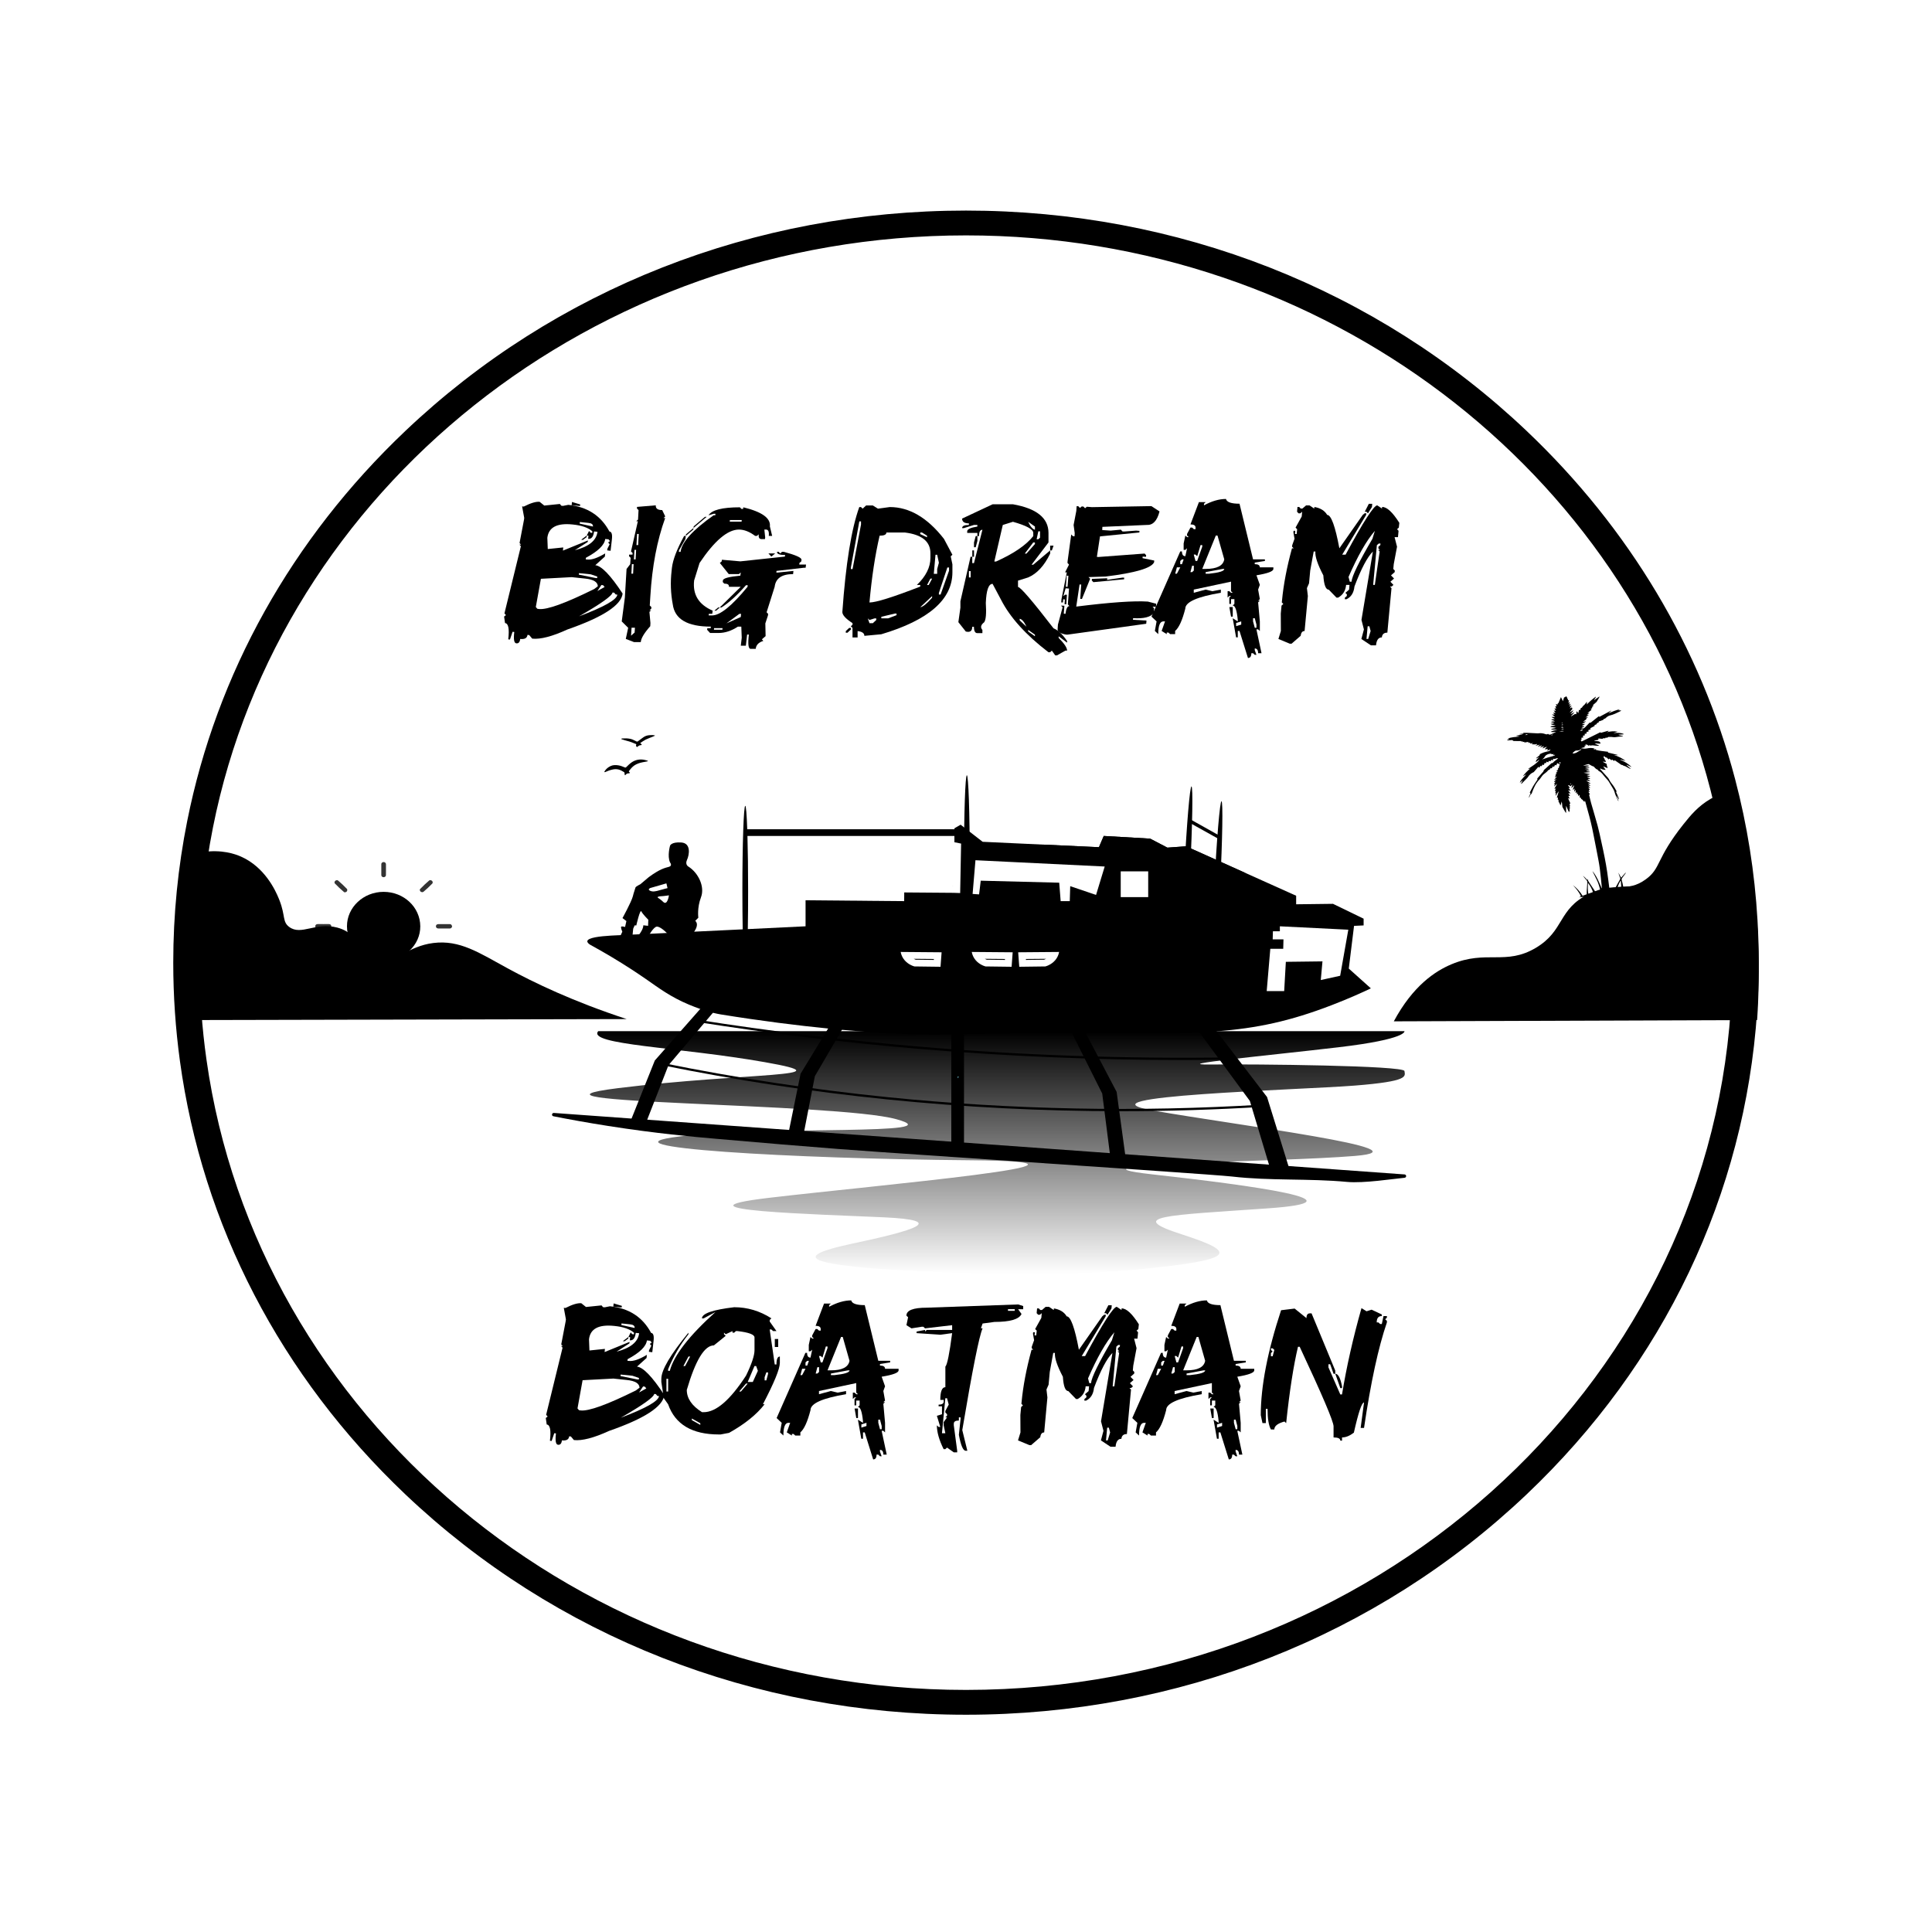 <svg width="1775" height="1775" viewBox="0 0 1775 1775" fill="none" xmlns="http://www.w3.org/2000/svg">
<rect width="1775" height="1775" fill="white"/>
<path d="M352.506 882.674C333.974 882.757 318.817 868.539 318.773 851.047C318.729 833.597 333.908 819.359 352.462 819.38C371.039 819.4 385.975 833.41 386.13 850.944C386.284 868.332 371.171 882.591 352.506 882.674Z" fill="black"/>
<g opacity="0.8">
<path d="M402.809 853.037C401.397 853.037 400.492 852.229 400.492 851.027C400.492 849.804 401.397 849.016 402.831 849.016C404.331 848.996 405.809 848.995 407.31 848.995H412.627C414.215 848.995 414.678 849.161 415.318 850.757V851.483C414.723 852.747 414.149 852.871 413.708 852.975C413.575 853.016 413.333 853.037 413.002 853.037C411.06 853.037 409.119 853.058 407.177 853.058C405.699 853.058 404.243 853.058 402.809 853.037Z" fill="black"/>
<path d="M351.955 910.072C350.609 909.513 350.477 908.974 350.366 908.58C350.322 908.373 350.278 908.145 350.278 907.917C350.256 904.725 350.256 901.533 350.278 898.342C350.3 896.995 351.116 896.145 352.418 896.145C353.72 896.145 354.558 896.995 354.558 898.342C354.58 901.264 354.58 904.165 354.558 907.088V907.544C354.558 909.036 354.338 909.513 352.683 910.072H351.955Z" fill="black"/>
<path d="M352.396 805.908C351.227 805.908 350.322 805.079 350.322 803.981C350.278 800.437 350.278 797.121 350.322 793.888C350.344 792.831 351.271 792.002 352.44 792.002C353.654 792.002 354.58 792.851 354.602 793.971C354.624 795.131 354.624 796.271 354.602 797.432V800.561C354.602 801.701 354.624 802.862 354.58 804.002C354.558 805.1 353.654 805.908 352.396 805.908Z" fill="black"/>
<path d="M297.041 853.058C295.276 853.058 293.533 853.058 291.768 853.037C290.555 853.037 289.606 852.187 289.606 851.068C289.606 849.866 290.489 849.016 291.768 848.996C292.408 848.975 293.048 848.975 293.71 848.975L297.063 848.996L300.373 848.975C301.035 848.975 301.674 848.975 302.336 848.996C303.55 849.016 304.432 849.887 304.41 851.047C304.41 852.187 303.506 853.016 302.292 853.037C300.549 853.058 298.784 853.058 297.041 853.058Z" fill="black"/>
<path d="M316.765 819.815C316.567 819.815 316.324 819.773 315.993 819.504C312.97 816.934 310.146 814.302 307.609 811.628C307.08 811.089 307.278 809.929 307.984 809.266C308.403 808.872 308.999 808.644 309.595 808.644C309.882 808.644 310.279 808.706 310.588 808.976C313.368 811.338 316.125 813.95 318.773 816.706C318.839 816.81 318.993 817.245 319.104 817.556C318.883 819.069 318.354 819.317 317.846 819.525C317.361 819.753 316.986 819.815 316.765 819.815Z" fill="black"/>
<path d="M388.093 819.711C386.505 819.504 386.24 819.027 385.997 818.571C385.38 817.411 385.799 816.975 386.041 816.727C388.689 813.97 391.469 811.359 394.315 808.934C394.624 808.685 394.999 808.623 395.286 808.623C395.881 808.623 396.499 808.872 396.896 809.245C397.646 809.95 397.779 811.131 397.183 811.732C394.646 814.343 391.91 816.913 389.042 819.338C388.91 819.462 388.424 819.607 388.093 819.711Z" fill="black"/>
<path d="M309.617 893.409C309.021 893.409 308.403 893.161 307.984 892.787C307.278 892.104 307.102 890.943 307.631 890.404C310.058 887.876 312.772 885.326 315.927 882.611C316.015 882.57 316.478 882.425 316.787 882.342C318.376 882.529 318.64 883.026 318.861 883.482C319.479 884.643 319.082 885.057 318.839 885.306C316.169 888.104 313.345 890.736 310.477 893.16C310.235 893.368 309.882 893.409 309.617 893.409Z" fill="black"/>
<path d="M394.8 893.347C394.668 893.326 394.205 893.14 393.653 892.642L392.263 891.337C390.366 889.575 388.446 887.793 386.593 885.99C385.556 884.974 385.468 883.772 386.394 882.902C386.814 882.508 387.321 882.301 387.851 882.301C388.468 882.301 389.108 882.57 389.66 883.088C392.484 885.679 394.778 887.834 396.852 889.865C397.624 890.632 397.735 891.212 397.293 892.228C396.962 892.974 396.168 893.347 394.955 893.347H394.8Z" fill="black"/>
</g>
<path d="M839.492 880.891L858.002 881.057L857.936 881.907L841.235 881.7C840.705 881.492 840.11 881.244 839.492 880.891Z" fill="black"/>
<path d="M904.797 880.891L923.307 881.057L923.241 881.907L906.518 881.7C906.01 881.492 905.415 881.244 904.797 880.891Z" fill="black"/>
<path d="M573.198 852.789C573.131 852.789 573.087 852.81 573.021 852.789L573.153 852.726L573.198 852.789Z" fill="black"/>
<path d="M590.274 845.638C590.34 845.721 590.406 845.783 590.473 845.845L590.208 845.825C590.23 845.762 590.252 845.7 590.274 845.638Z" fill="black"/>
<path d="M875.63 814.012V814.033L873.358 813.97C874.108 813.97 874.88 813.991 875.63 814.012Z" fill="black"/>
<path d="M942.546 881.057L961.034 880.891C960.416 881.244 959.821 881.492 959.291 881.7L942.59 881.907L942.546 881.057Z" fill="black"/>
<path d="M549.613 947.377H1290.32C1290.32 947.377 1293.14 954.672 1230.17 962.113C1167.21 969.574 1070.93 978.506 1112.71 978.009C1154.5 977.511 1289.63 979.003 1290.32 983.977C1291 988.951 1294.71 993.428 1244.45 997.387C1194.19 1001.37 983.626 1006.84 1059.28 1020.25C1134.93 1033.66 1315.89 1056.04 1244.98 1061.99C1174.09 1067.96 964.564 1068.45 1058.22 1078.88C1151.87 1089.3 1257.16 1103.73 1164.56 1110.19C1071.96 1116.66 1033.36 1117.16 1085.73 1134.05C1138.11 1150.94 1135.99 1157.4 1044.98 1166.36C953.974 1175.31 817.474 1167.35 786.255 1163.87C755.037 1160.39 723.818 1155.17 782.284 1142.75C840.75 1130.32 871.174 1121.14 811.914 1118.4C752.654 1115.66 609.799 1111.93 706.367 1100.51C802.912 1089.07 1053.26 1067.29 891.008 1065.97C728.76 1064.64 543.237 1054.03 624.361 1044.1C705.484 1034.15 879.028 1043.44 823.298 1028.2C767.568 1012.97 450.133 1014.3 567.925 999.708C685.738 985.138 781.666 989.76 702.66 975.853C623.677 961.947 539.023 959.957 549.613 947.377Z" fill="url(#paint0_linear_13_2)"/>
<path d="M495.78 461.044L500.06 464.485L514.379 463.013L515.703 464.63L517.269 464.775L522.101 463.821C539.508 465.583 552.106 473.728 559.894 488.298C561.968 488.484 562.718 490.992 562.144 495.821L560.975 506.038L557.864 505.665L558.019 504.194L560.115 500.028L558.725 498.411L560.445 497.106L559.056 495.489L556.033 495.199C555.349 500.753 549.458 506.494 538.295 512.442L538.14 513.914L539.685 514.059C543.568 514.494 549.017 512.629 556.011 508.442L555.702 511.365L546.921 519.261C552.613 519.841 560.997 528.546 572.028 545.333C570.793 556.006 553.849 567.011 521.263 578.348C507.319 584.731 496.552 587.529 488.985 586.741L486.183 583.446L484.617 583.301C484.308 586.223 482.08 587.467 477.932 587.032C477.623 589.954 476.432 591.301 474.358 591.052C472.284 590.866 471.666 587.384 472.482 580.607L470.916 580.462L468.511 587.55L466.945 587.405C468.092 577.726 467.099 572.731 463.988 572.441L463.128 566.452L464.849 565.146L463.459 563.529L478.55 501.873L477.16 500.256L478.726 500.484L477.336 498.867L481.462 477.251L481.616 475.78L479.675 465.251L481.241 465.396C487.551 462.163 492.427 460.692 495.78 461.044ZM496.95 531.758L492.272 557.685L493.662 559.301L495.229 559.529C502.686 560.317 519.564 554.203 545.84 541.188L549.26 538.639C549.105 534.701 545.222 532.338 537.589 531.551L525.234 530.245L496.95 531.758ZM502.862 494.121L503.259 504.422L517.49 502.95L517.181 505.872L540.126 496.525L539.971 497.914L528.146 505.52C541.053 502.204 547.98 496.567 548.907 488.567L545.796 488.277C545.222 493.106 543.413 495.365 540.347 495.075L540.655 492.152L539.089 492.007L541.185 487.78L542.509 489.396L544.075 489.624L544.23 488.153C540.435 484.795 534.434 482.702 526.182 481.873C511.776 480.36 504.01 484.443 502.862 494.121ZM525.499 461.189L533.044 463.448L532.889 464.92L525.19 464.112L525.499 461.189ZM531.941 526.556L531.786 527.945L547.031 531.012L548.598 531.157L548.752 529.706L542.773 527.654L531.941 526.556ZM562.74 544.379C562.365 547.405 552.128 554.68 532.029 566.224C554.93 557.602 566.667 550.991 567.175 546.348L565.608 546.12L564.284 544.504L562.74 544.379ZM532.735 479.593L532.581 481.065L544.781 483.759C544.98 481.811 543.568 480.692 540.501 480.401L532.735 479.593ZM539.111 492.007L538.957 493.458L535.537 496.007L533.97 495.862L539.111 492.007ZM552.547 537.457L548.819 543.012L555.504 539.281L554.114 537.665L552.547 537.457Z" fill="black"/>
<path d="M602.475 464.257C602.276 467.179 604.24 468.63 608.387 468.63L611.189 474.474L609.557 475.945H611.123C603.666 496.546 599.121 520.401 597.511 547.53L596.959 556.296L598.437 557.768L598.349 559.219L596.716 560.69H598.283L596.65 562.162L597.577 572.379L597.422 575.301C591.818 581.622 588.928 586.493 588.708 589.912H582.486L574.941 586.99L577.125 576.773L571.212 570.928L574.08 549.022L575.647 522.722L579 518.328L579.397 512.484L577.919 511.012L578.007 509.541H581.118L581.206 508.09L579.728 506.618L586.038 478.868H584.472L586.192 477.396L586.656 468.63L585.178 467.179L585.266 465.707L602.475 464.257ZM580.236 576.752L579.772 584.047L583.038 581.125L583.346 576.731H580.236V576.752ZM580.544 518.307L580.081 527.074H581.648L582.111 518.307H580.544ZM582.883 505.168L582.42 513.934H583.964L584.427 505.168H582.883ZM585.288 490.557L584.736 500.774H586.303L586.854 490.557H585.288Z" fill="black"/>
<path d="M679.782 466.08L681.171 467.552H682.738L682.892 466.08C700.057 470.225 708.198 476.07 707.316 483.614L709.411 492.38H706.301C706.72 488.484 705.881 486.536 703.808 486.536H702.241L703.013 493.831L702.771 495.303H699.66C697.586 495.303 696.726 493.831 697.101 490.909L695.38 492.38H693.813C688.629 488.484 683.642 486.536 678.877 486.536C668.508 486.536 656.461 496.753 642.717 517.209L637.73 533.271C636.23 546.224 641.9 555.467 654.763 561.022L654.365 563.944H651.255L651.1 565.415H654.211C661.58 565.415 672.435 556.649 686.797 539.115L686.952 537.644H685.385C677.134 546.991 669.633 553.809 662.838 558.099H661.271L680.554 539.115H669.677C669.942 537.167 668.508 536.193 665.397 536.193L664.007 534.722L664.161 533.25C664.36 531.302 669.699 529.851 680.179 528.877L680.576 525.955L678.855 527.426H669.522L661.359 517.209L663.08 515.737L663.235 514.266L680.179 515.737L721.083 511.364L721.325 509.893C716.141 509.893 713.647 508.919 713.868 506.971H715.412L716.802 508.442L718.523 506.971H720.09C731.121 509.934 736.548 512.38 736.35 514.266L736.195 515.737L734.474 517.209L734.32 518.68H740.542L740.145 521.603H738.6L713.405 524.525L713.25 525.996H714.817L728.959 524.525L728.65 527.447C718.281 527.447 712.633 531.343 711.706 539.136L704.315 562.514L705.705 563.985L705.551 565.457L703.146 572.752L703.388 584.441L699.969 587.363L701.292 588.834C696.99 590.14 694.652 592.586 694.299 596.13H689.621C687.548 596.13 686.996 591.757 687.989 582.99H686.422L685.253 593.207H680.598L681.458 585.912L681.061 575.695H677.95C672.038 579.591 666.103 581.539 660.146 581.539H652.38L649.666 578.617L649.821 577.166H652.931L653.086 575.695C631.575 575.695 619.904 568.876 618.095 555.239C616.175 545.063 615.822 534.846 617.014 524.566L617.323 521.644C618.205 514.204 621.934 504.463 628.53 492.422H630.075L629.678 495.344L623.853 505.561L623.699 507.033H625.265C626.302 498.163 636.407 486.971 655.601 473.438H657.167L657.322 471.987H655.778L650.946 473.438C653.924 468.526 663.544 466.08 679.782 466.08ZM637.157 485.064L636.914 486.536L630.075 492.38L630.229 490.909L637.157 485.064ZM647.659 474.847H649.225L637.179 485.064L637.333 483.593L647.659 474.847ZM656.064 577.104L655.91 578.555H663.676L663.83 577.104H656.064ZM659.793 558.12H661.359L657.94 561.042H656.373L659.793 558.12ZM667.404 572.731L680.554 566.887L680.863 563.964H679.296L667.404 572.731ZM670.604 477.769L670.449 479.241H681.326L681.48 477.769H670.604ZM705.97 508.442H712.191L708.683 511.364L705.97 508.442Z" fill="black"/>
<path d="M795.698 464.402H801.919L806.597 467.324L817.474 465.852C835.455 465.852 852.046 475.593 867.247 495.075L875.013 509.686L873.446 511.136L875.013 518.452V525.748C875.013 550.783 853.237 569.768 809.686 582.721L794.131 584.171C794.131 581.747 792.058 580.275 787.91 579.798V585.643H783.233V576.876L781.688 575.425L783.233 573.954V572.482C777.011 568.483 773.9 565.084 773.9 562.265C777.011 518.142 782.196 485.997 789.454 465.852H790.999L792.565 467.324L795.698 464.402ZM780.166 576.897H781.732V578.368L778.621 581.291H777.055V579.819L780.166 576.897ZM789.498 479.013L781.732 521.375V522.846H783.277L791.043 481.935V479.013H789.498ZM797.264 568.13L798.831 572.524H801.942L805.052 569.602V568.13H803.486L798.831 569.602L797.264 568.13ZM814.363 489.23C814.363 491.178 812.289 492.152 808.141 492.152C803.993 509.934 800.883 530.39 798.809 553.519C804.81 553.519 820.364 548.649 845.471 538.908V537.437H842.36C850.656 529.457 854.803 521.167 854.803 512.608V508.235C854.803 497.52 847.037 491.199 831.483 489.251H814.363V489.23ZM809.708 566.659V568.11H815.929L823.695 565.187V563.716H822.129L809.708 566.659ZM845.471 489.23V490.702L851.692 493.624V492.152L847.037 489.23H845.471ZM845.471 557.892C847.898 557.56 851.538 554.638 856.348 549.125V547.654L845.471 557.892ZM854.803 531.613L851.692 537.457H853.259L856.37 531.613H854.803ZM859.481 509.686L857.914 527.219H861.025V522.846L862.591 517.002L861.025 509.706H859.481V509.686ZM870.357 521.375L862.591 544.752V546.224H864.158L871.924 524.318V521.395H870.357V521.375Z" fill="black"/>
<path d="M911.967 463.303H930.632C952.408 467.158 963.285 475.925 963.285 489.603V498.37L947.731 518.825H949.275L964.829 505.686V508.608C959.49 519.717 952.739 527.012 944.62 530.514L935.287 533.437V539.281C937.516 539.281 948.392 551.944 967.94 577.27C972.088 578.928 976.235 582.824 980.383 588.959V590.43L972.617 584.586V586.057C977.802 591.218 980.383 595.114 980.383 597.746H978.817L971.051 602.14H969.484L966.373 597.746L964.807 599.218H963.241C942.458 583.301 927.941 567.218 919.689 551.011L911.923 536.4C908.239 536.4 906.165 542.245 905.702 553.934C906.319 563.674 905.812 569.622 904.135 571.757C901.068 574.099 900.561 576.441 902.569 578.762V581.684H897.913C895.84 581.684 894.803 579.736 894.803 575.84H893.236C893.236 579.736 891.273 581.187 887.324 580.213L880.484 571.591L882.359 558.286V552.441L891.692 511.53H893.258V517.375H894.825L902.591 486.702C900.517 486.702 899.48 488.65 899.48 492.546H897.936V489.624H888.603V488.153C888.603 486.204 891.714 484.754 897.936 483.759V482.287H894.825L885.492 485.21H883.926C883.926 483.261 886 482.287 890.148 482.287V480.837C886 480.837 883.926 479.365 883.926 476.443L911.967 463.303ZM890.192 524.67V530.514H891.758V524.67H890.192ZM893.302 505.665H894.869V511.51H893.302V505.665ZM896.413 492.525H897.98V496.919L896.413 502.764H894.847V498.37L896.413 492.525ZM913.512 515.903H915.078C931.36 508.608 942.767 500.815 949.297 492.525V489.603C949.297 486.287 943.075 482.888 930.632 479.386L921.3 482.308L913.512 515.903ZM936.832 568.483V569.954L943.053 575.799C941.046 571.363 938.972 568.939 936.832 568.483ZM949.275 498.37L941.509 508.587H943.053L950.819 499.821V498.37H949.275ZM944.62 479.386C946.65 483.821 948.723 486.246 950.841 486.681V483.759L944.62 479.386ZM944.62 578.721V580.171L950.841 584.565V583.094L944.62 578.721ZM953.952 488.153L952.386 495.448H953.952L955.519 493.976V488.132H953.952V488.153ZM964.829 501.292H967.94L966.373 505.686H964.807V501.292H964.829Z" fill="black"/>
<path d="M1057.84 464.982L1065.3 469.873C1063.12 478.495 1059.19 482.64 1053.48 482.287L1012.81 484.049L1012.66 486.971L1020.36 487.489L1029.76 486.619L1031.24 488.235L1032.78 488.318L1043.75 487.51L1046.86 487.738L1046.77 489.209L1010.61 492.795L1007.74 511.634L1009.31 511.717L1051.6 508.567L1052.99 510.1L1052.9 511.572L1049.79 511.344L1049.7 512.795L1060.43 514.991L1060.34 516.463C1058.07 521.914 1043.17 526.328 1015.71 529.685L1000.08 530.204L1001.56 531.737L994.018 550.286L992.451 550.203L993.378 537.063L991.834 536.981L988.789 557.291C1019.83 553.395 1041.76 551.861 1054.58 552.69L1062.19 554.659L1062.04 557.581L1058.93 557.353L1060.32 558.887L1060.01 563.26C1057.05 566.97 1050.72 568.524 1041.03 567.944L1040.88 569.415L1053.32 570.141L1053.08 573.063L980.692 583.073L979.126 582.99C973.985 581.975 971.514 580.358 971.668 578.161L971.977 573.767L976.257 557.913L974.779 556.379L977.89 556.524L977.339 563.819L978.883 563.965C979.501 559.094 980.714 556.732 982.545 556.877L981.067 555.26L982.148 540.732L979.037 540.504L976.941 547.654L978.662 546.348L980.229 546.431L979.611 555.198L978.045 555.053L978.353 550.742L976.787 550.597L976.544 553.519L974.978 553.436L975.221 550.514L980.118 525.893L978.552 525.81L982.126 518.722L980.736 517.188L980.824 515.717L984.178 491.033L985.656 492.567L987.223 492.712L987.377 489.79L986.362 482.349L988.855 469.355L989.164 464.982L990.73 465.127L992.209 466.661L993.841 465.272L995.408 465.417L996.886 466.951L998.519 465.562L1003.2 465.935L1057.84 464.982ZM980.008 528.836L979.236 539.053L980.802 539.136L981.575 528.981L980.008 528.836ZM1031.33 530.659L1032.89 530.742L1032.74 532.214L1004.52 534.846L1003.04 533.229L1003.2 531.841L1017.27 531.26L1017.12 532.732L1031.33 530.659Z" fill="black"/>
<path d="M1126.35 458.412C1127.01 461.334 1131.16 462.785 1138.79 462.785L1151.23 513.914H1162.11V515.385L1152.78 516.857V518.307C1155.89 518.307 1157.43 519.281 1157.43 521.23H1169.9V522.701C1169.9 524.898 1164.72 526.846 1154.35 528.546L1157.46 537.312L1155.89 541.685L1157.46 550.452L1155.89 551.923H1157.46L1155.89 553.395L1157.46 570.928V579.695L1155.89 578.223H1154.32L1159 600.13H1155.89C1155.89 597.207 1154.85 595.757 1152.78 595.757V597.228L1154.32 601.601H1152.78L1151.21 600.13H1149.65C1149.65 603.052 1148.61 604.523 1146.54 604.523L1138.77 579.695H1137.2V585.539H1135.64L1132.53 568.006L1137.18 570.928V569.457C1136.34 560.69 1134.8 556.317 1132.53 556.317L1134.09 554.846V550.452H1130.98V554.846H1129.42V549.001L1130.98 547.53H1129.42L1127.85 549.001V543.157H1129.42L1130.98 544.628H1132.55L1130.98 543.157V534.39L1096.76 541.685V544.607L1107.64 541.685L1113.86 543.157L1121.63 541.685V544.607C1099.85 548.255 1088.97 553.125 1088.97 559.219C1086.22 569.933 1083.11 576.752 1079.64 579.674V582.596H1075.03L1073.49 581.146H1071.92V582.596L1067.24 579.674L1070.35 570.907H1068.79C1065.68 570.907 1064.13 574.804 1064.13 582.596L1061.02 579.674L1062.59 570.907L1057.91 566.514L1084.34 506.618H1085.91C1085.91 509.541 1086.94 510.991 1089.02 510.991L1090.59 503.696L1089.02 505.168H1087.45V499.323L1089.02 492.028L1090.59 493.479H1092.13L1090.59 492.028V490.557L1093.7 484.712H1095.26L1096.83 486.184H1098.4V484.712C1098.4 482.764 1096.83 481.79 1093.72 481.79L1101.48 461.334H1107.71L1106.14 462.806V464.277C1113.33 460.36 1120.06 458.412 1126.35 458.412ZM1081.25 521.23L1079.69 527.074H1081.25L1084.36 521.23H1081.25ZM1085.91 513.934L1084.34 515.406V518.328H1085.91L1087.47 513.955H1085.91V513.934ZM1095.24 519.779L1093.67 525.623H1095.24L1096.81 524.173V519.779H1095.24ZM1103.01 500.774L1099.9 510.991L1098.33 509.52H1096.76L1098.33 515.364H1099.9L1104.55 502.225V500.774H1103.01ZM1117.02 492.007L1104.57 522.68H1107.68C1118.05 522.68 1123.75 519.758 1124.78 513.914L1118.56 492.007H1117.02ZM1107.68 525.623V527.095H1110.79C1120.13 526.121 1124.78 524.67 1124.78 522.722H1123.22L1107.68 525.623ZM1129.46 557.747H1132.57V566.514H1131L1129.46 557.747ZM1135.68 572.358V575.28L1140.36 573.83V570.907L1135.68 572.358ZM1151.23 567.985V570.907L1152.8 576.752H1154.35V573.83L1152.8 567.985H1151.23Z" fill="black"/>
<path d="M1199.97 464.319H1203.08L1207.43 467.241L1207.58 465.77C1213.12 466.744 1217.05 469.168 1219.32 473.065C1222.94 473.065 1226.69 483.282 1230.53 503.738L1251.99 473.065L1253.72 471.593H1255.28L1255.13 473.065L1233.13 509.582H1236.24C1252.52 479.386 1262.21 464.298 1265.32 464.298L1269.67 467.22L1269.82 465.749C1274.23 465.749 1279.48 470.619 1285.62 480.36L1285.15 484.754L1283.52 486.204L1284.91 487.676L1284.36 493.52H1281.25L1283.5 502.287L1280.48 518.349L1280.08 522.743L1281.47 524.214L1281.32 525.686L1277.96 528.608L1280.76 531.53L1277.41 534.452L1280.21 537.374L1278.58 538.846H1277.04L1278.43 540.317L1274.61 581.229C1271.5 581.229 1269.82 582.7 1269.56 585.601C1266.45 585.601 1264.66 588.026 1264.2 592.897H1259.52L1250.74 587.052L1253.08 578.286L1250.83 569.519L1261.33 506.701C1256.19 511.821 1250.54 522.535 1244.38 538.846C1243.81 544.545 1241.38 548.442 1237.08 550.535H1235.51L1235.6 549.084L1237.32 547.613L1237.48 546.141L1236.09 544.67L1239.44 541.747L1239.84 537.354H1236.73C1236.26 542.659 1233.82 546.556 1229.42 549.043H1227.86L1220.78 541.747C1218.02 541.747 1216.36 537.354 1215.79 528.608C1210.5 518.473 1208.07 511.178 1208.49 506.701H1206.94L1203.74 524.235L1202.66 535.924L1200.72 540.317L1201.58 547.613L1198.58 579.736C1196.51 579.736 1195.32 581.208 1195.01 584.109L1186.6 591.405H1185.03L1174.53 587.032L1176.78 579.736L1176.7 563.674L1177.4 556.379L1179.03 554.908L1177.64 553.436L1177.8 551.965C1179.19 537.064 1182.26 521.002 1186.98 503.758H1188.54L1187.06 502.287L1187.22 500.836L1189.32 494.992L1188.3 489.147L1188.45 487.676H1190.02L1189.71 490.598H1191.28L1191.74 486.204L1190.26 484.754L1195.93 474.536L1196.33 470.143L1194.61 471.614H1193.04L1191.65 470.143L1192.05 465.77H1193.62L1195.01 467.241H1196.55L1199.97 464.319ZM1238.93 530.079L1240.1 534.452H1241.67C1242.13 529.25 1248.53 516.09 1260.89 495.013L1263.14 487.717C1255.35 496.753 1247.3 510.888 1238.93 530.079ZM1257.6 462.868H1260.71L1260.47 465.79L1256.8 471.635L1255.41 470.163H1253.85L1257.6 462.868ZM1256.52 575.363L1255.44 587.052H1257L1259.25 579.757L1258.08 575.363H1256.52ZM1266.71 499.386L1264.99 500.857L1261.57 537.374H1263.11L1267.55 506.701L1266.16 505.23H1267.73L1266.34 503.758L1266.42 502.287L1268.14 500.836L1268.3 499.365H1266.71V499.386Z" fill="black"/>
<path d="M534.081 1197.34L538.361 1200.78L552.68 1199.31L554.003 1200.93L555.57 1201.07L560.401 1200.12C577.809 1201.88 590.406 1210.02 598.194 1224.59C600.268 1224.78 601.019 1227.29 600.445 1232.12L599.276 1242.34L596.165 1241.96L596.319 1240.49L598.415 1236.32L597.025 1234.71L598.746 1233.4L597.356 1231.79L594.334 1231.5C593.65 1237.05 587.759 1242.79 576.595 1248.74L576.441 1250.21L577.985 1250.36C581.868 1250.79 587.318 1248.93 594.311 1244.74L594.003 1247.66L585.222 1255.56C590.914 1256.14 599.298 1264.84 610.329 1281.63C609.093 1292.3 592.149 1303.31 559.563 1314.64C545.62 1321.03 534.853 1323.83 527.286 1323.04L524.484 1319.74L522.917 1319.6C522.608 1322.52 520.38 1323.76 516.232 1323.33C515.923 1326.25 514.732 1327.6 512.658 1327.35C510.584 1327.16 509.967 1323.68 510.783 1316.9L509.216 1316.76L506.812 1323.85L505.245 1323.7C506.392 1314.02 505.4 1309.03 502.289 1308.74L501.428 1302.75L503.149 1301.44L501.759 1299.83L516.85 1238.17L515.46 1236.55L517.027 1236.78L515.637 1235.16L519.762 1213.55L519.917 1212.08L517.975 1201.55L519.542 1201.69C525.829 1198.46 530.705 1197.01 534.081 1197.34ZM535.25 1268.05L530.573 1293.98L531.963 1295.6L533.529 1295.83C540.986 1296.61 557.864 1290.5 584.141 1277.48L587.56 1274.94C587.406 1271 583.523 1268.64 575.889 1267.85L563.534 1266.54L535.25 1268.05ZM541.141 1230.44L541.538 1240.74L555.768 1239.27L555.459 1242.19L578.404 1232.84L578.25 1234.23L566.424 1241.84C579.331 1238.52 586.259 1232.88 587.185 1224.88L584.074 1224.59C583.501 1229.42 581.692 1231.68 578.625 1231.39L578.934 1228.47L577.367 1228.33L579.463 1224.1L580.787 1225.71L582.354 1225.94L582.508 1224.47C578.713 1221.11 572.712 1219.02 564.461 1218.19C550.054 1216.66 542.288 1220.74 541.141 1230.44ZM563.777 1197.49L571.322 1199.75L571.168 1201.22L563.468 1200.41L563.777 1197.49ZM570.241 1262.85L570.087 1264.24L585.332 1267.31L586.898 1267.45L587.053 1266L581.074 1263.95L570.241 1262.85ZM601.018 1280.68C600.643 1283.7 590.406 1290.98 570.308 1302.52C593.208 1293.9 604.946 1287.29 605.453 1282.65L603.887 1282.42L602.563 1280.8L601.018 1280.68ZM571.013 1215.89L570.859 1217.36L583.06 1220.06C583.258 1218.11 581.846 1216.99 578.78 1216.7L571.013 1215.89ZM577.39 1228.3L577.235 1229.76L573.815 1232.3L572.249 1232.16L577.39 1228.3ZM590.848 1273.75L587.119 1279.31L593.804 1275.58L592.414 1273.96L590.848 1273.75Z" fill="black"/>
<path d="M674.509 1200.99C686.687 1200.99 698.094 1204.39 708.728 1211.21L707.161 1212.68V1214.15L713.383 1222.92H710.272L708.706 1221.44H707.139L711.794 1253.59H713.361C713.361 1248.72 714.398 1246.29 716.472 1246.29V1252.14C716.472 1257.65 711.287 1270.29 700.917 1290.13H702.462C695.159 1299.58 684.26 1308.34 669.809 1316.43L662.043 1317.9H660.477C635.855 1317.9 620.301 1308.66 613.815 1290.15L607.593 1281.38L609.16 1279.91L607.593 1269.69V1266.77C607.593 1258.69 615.889 1244.57 632.48 1224.41V1225.86C624.868 1235.5 618.646 1246.21 613.815 1258V1259.45H615.359C619.154 1245.2 633.141 1227.16 657.344 1205.4L646.467 1211.25H644.901C644.967 1206.73 654.807 1203.33 674.509 1200.99ZM612.292 1266.73V1278.42H613.859V1266.73H612.292ZM632.524 1246.27L627.869 1255.04H629.435L634.09 1246.27H632.524ZM666.743 1225.82L665.176 1224.37V1225.82L666.743 1227.29L655.866 1236.06C647.262 1236.06 638.966 1249.69 630.979 1276.97C630.979 1284.76 635.635 1291.58 644.967 1297.42H646.533C657.896 1297.42 670.846 1286.23 685.408 1263.83C690.592 1253.15 693.196 1245.36 693.196 1240.45V1228.76C693.196 1226.09 688.011 1224.14 677.642 1222.92H676.075L674.531 1224.39H672.964V1222.92L666.743 1225.82ZM635.635 1303.25V1304.72L643.401 1309.09V1307.62L635.635 1303.25ZM685.386 1271.12L679.164 1278.42H680.73L686.952 1271.12H685.386ZM693.174 1255.04L686.952 1269.65H691.629L696.284 1259.43L694.718 1255.06H693.174V1255.04ZM704.05 1260.88L702.484 1265.28V1268.2H704.05L705.617 1262.36V1260.88H704.05ZM711.838 1230.21H714.949V1237.51H711.838V1230.21Z" fill="black"/>
<path d="M782.041 1194.71C782.703 1197.63 786.851 1199.08 794.484 1199.08L806.928 1250.21H817.805V1251.68L808.472 1253.15V1254.6C811.583 1254.6 813.127 1255.58 813.127 1257.53H825.571V1259C825.571 1261.2 820.386 1263.14 810.016 1264.84L813.127 1273.61L811.561 1277.98L813.127 1286.75L811.561 1288.22H813.127L811.561 1289.69L813.127 1307.23V1315.99L811.561 1314.52H809.994L814.672 1336.43H811.561C811.561 1333.5 810.524 1332.05 808.45 1332.05V1333.53L809.994 1337.9H808.45L806.884 1336.43H805.317C805.317 1339.35 804.28 1340.82 802.206 1340.82L794.44 1315.99H792.874V1321.84H791.307L788.197 1304.3L792.852 1307.23V1305.75C792.013 1296.99 790.469 1292.61 788.197 1292.61L789.763 1291.14V1286.75H786.652V1291.14H785.086V1285.3L786.652 1283.83H785.086L783.519 1285.3V1279.45H785.086L786.652 1280.93H788.219L786.652 1279.45V1270.69L752.433 1277.98V1280.9L763.31 1277.98L769.532 1279.45L777.298 1277.98V1280.9C755.522 1284.55 744.645 1289.42 744.645 1295.52C741.887 1306.23 738.777 1313.05 735.313 1315.97V1318.89H730.636L729.091 1317.44H727.525V1318.89L722.848 1315.97L725.958 1307.2H724.392C721.281 1307.2 719.737 1311.1 719.737 1318.89L716.626 1315.97L718.192 1307.2L713.515 1302.81L739.946 1242.92H741.512C741.512 1245.84 742.549 1247.29 744.623 1247.29L746.19 1239.99L744.623 1241.46H743.057V1235.62L744.623 1228.33L746.19 1229.78H747.734L746.19 1228.33V1226.85L749.3 1221.01H750.867L752.433 1222.48H754V1221.01C754 1219.06 752.433 1218.09 749.323 1218.09L757.089 1197.63H763.31L761.744 1199.1V1200.57C769.046 1196.66 775.776 1194.71 782.041 1194.71ZM736.946 1257.53L735.379 1263.37H736.946L740.056 1257.53H736.946ZM741.623 1250.23L740.056 1251.7V1254.63H741.623L743.189 1250.25H741.623V1250.23ZM750.955 1256.08L749.389 1261.92H750.955L752.522 1260.47V1256.08H750.955ZM758.721 1237.07L755.61 1247.29L754.044 1245.82H752.477L754.044 1251.66H755.61L760.266 1238.52V1237.07H758.721ZM772.709 1228.3L760.266 1258.98H763.376C773.746 1258.98 779.438 1256.06 780.475 1250.21L774.253 1228.3H772.709ZM763.398 1261.92V1263.39H766.509C775.842 1262.42 780.497 1260.97 780.497 1259.02H778.93L763.398 1261.92ZM785.152 1294.04H788.263V1302.81H786.696L785.152 1294.04ZM791.374 1308.66V1311.58L796.051 1310.13V1307.2L791.374 1308.66ZM806.928 1304.28V1307.2L808.494 1313.05H810.039V1310.13L808.494 1304.28H806.928Z" fill="black"/>
<path d="M935.398 1198.44L940.053 1199.91V1202.83H935.398L938.508 1207.21C936.236 1212.08 927.941 1214.5 913.622 1214.5L902.745 1215.97L901.201 1220.37H902.745C899.634 1227.29 893.413 1258.44 884.08 1313.86L888.735 1332.84H887.169C884.83 1332.84 882.757 1327.97 880.947 1318.23L882.514 1303.62V1302.17H880.947V1305.09C877.837 1305.09 876.292 1306.06 876.292 1308.01V1309.48L879.403 1332.86V1334.33H876.292L870.071 1329.94L868.504 1331.41H866.96C862.812 1323.04 860.738 1315.72 860.738 1309.51L862.305 1310.98H863.871L860.76 1300.76L865.437 1299.29V1291.99H862.327V1290.52C865.437 1290.52 867.004 1289.55 867.004 1287.6V1286.15H863.893C863.893 1278.36 865.46 1274.46 868.548 1274.46V1255.47C870.203 1254.11 872.277 1243.89 874.77 1224.8L863.893 1226.27L842.117 1224.8V1223.33L849.905 1221.86V1223.33L851.45 1221.86H874.77V1217.49L849.883 1220.41L848.317 1218.94H846.751L837.418 1220.41L832.763 1217.49L834.307 1210.19L832.763 1208.72C832.763 1203.85 838.985 1201.42 851.428 1201.42L935.398 1198.44ZM868.526 1284.64L865.415 1316.78H868.526L866.982 1309.48V1306.56L870.093 1302.19H868.526L870.093 1300.72V1299.25L868.526 1297.77V1296.3L871.637 1290.46L870.071 1284.61H868.526V1284.64ZM926.065 1202.81V1204.28H932.287V1202.81H926.065Z" fill="black"/>
<path d="M960.659 1200.64H963.77L968.116 1203.56L968.271 1202.09C973.808 1203.06 977.736 1205.49 980.008 1209.38C983.626 1209.38 987.377 1219.6 991.216 1240.06L1012.68 1209.38L1014.4 1207.91H1015.97L1015.82 1209.38L993.819 1245.9H996.93C1013.21 1215.7 1022.9 1200.62 1026.01 1200.62L1030.35 1203.54L1030.51 1202.07C1034.92 1202.07 1040.17 1206.94 1046.31 1216.68L1045.84 1221.07L1044.21 1222.52L1045.6 1223.99L1045.05 1229.84H1041.94L1044.19 1238.6L1041.17 1254.67L1040.77 1259.06L1042.16 1260.53L1042 1262L1038.65 1264.93L1041.45 1267.85L1038.1 1270.77L1040.9 1273.69L1039.27 1275.16H1037.72L1039.11 1276.64L1035.32 1317.5C1032.21 1317.5 1030.53 1318.98 1030.27 1321.88C1027.16 1321.88 1025.37 1324.3 1024.91 1329.17H1020.23L1011.45 1323.33L1013.79 1314.56L1011.54 1305.8L1022.04 1242.98C1016.9 1248.1 1011.25 1258.81 1005.09 1275.12C1004.52 1280.82 1002.09 1284.72 997.79 1286.81H996.224L996.312 1285.36L998.033 1283.89L998.188 1282.42L996.798 1280.95L1000.15 1278.02L1000.55 1273.63H997.437C996.974 1278.94 994.525 1282.83 990.135 1285.32H988.568L981.486 1278.02C978.728 1278.02 977.074 1273.63 976.5 1264.88C971.205 1254.75 968.778 1247.45 969.197 1242.98H967.653L964.454 1260.51L963.373 1272.2L961.431 1276.59L962.292 1283.89L959.335 1316.03C957.262 1316.03 956.07 1317.5 955.761 1320.41L947.356 1327.7H945.789L935.287 1323.33L937.538 1316.03L937.45 1299.97L938.155 1292.68L939.788 1291.2L938.398 1289.73L938.553 1288.26C939.943 1273.36 943.009 1257.3 947.731 1240.06H949.297L947.819 1238.58L947.973 1237.13L950.069 1231.29L949.054 1225.44L949.209 1223.97H950.775L950.466 1226.9H952.033L952.496 1222.5L951.018 1221.05L956.688 1210.83L957.085 1206.44L955.364 1207.91H953.798L952.408 1206.44L952.805 1202.07H954.371L955.761 1203.54H957.306L960.659 1200.64ZM999.622 1266.38L1000.79 1270.75H1002.36C1002.82 1265.55 1009.22 1252.39 1021.57 1231.31L1023.82 1224.01C1016.04 1233.05 1007.96 1247.18 999.622 1266.38ZM1018.29 1199.17H1021.4L1021.15 1202.09L1017.49 1207.93L1016.1 1206.46H1014.54L1018.29 1199.17ZM1017.21 1311.66L1016.12 1323.35H1017.67L1019.92 1316.05L1018.75 1311.66H1017.21ZM1027.38 1235.68L1025.66 1237.15L1022.24 1273.67H1023.78L1028.21 1243L1026.82 1241.53H1028.39L1027 1240.06L1027.09 1238.58L1028.81 1237.13L1028.96 1235.66H1027.38V1235.68Z" fill="black"/>
<path d="M1108.79 1194.71C1109.45 1197.63 1113.6 1199.08 1121.23 1199.08L1133.67 1250.21H1144.55V1251.68L1135.22 1253.15V1254.6C1138.33 1254.6 1139.87 1255.58 1139.87 1257.53H1152.32V1259C1152.32 1261.2 1147.13 1263.14 1136.76 1264.84L1139.87 1273.61L1138.31 1277.98L1139.87 1286.75L1138.31 1288.22H1139.87L1138.31 1289.69L1139.87 1307.23V1315.99L1138.31 1314.52H1136.74L1141.42 1336.43H1138.31C1138.31 1333.5 1137.27 1332.05 1135.2 1332.05V1333.53L1136.74 1337.9H1135.2L1133.63 1336.43H1132.06C1132.06 1339.35 1131.03 1340.82 1128.95 1340.82L1121.19 1315.99H1119.62V1321.84H1118.05L1114.94 1304.3L1119.6 1307.23V1305.75C1118.76 1296.99 1117.21 1292.61 1114.94 1292.61L1116.51 1291.14V1286.75H1113.4V1291.14H1111.83V1285.3L1113.4 1283.83H1111.83L1110.27 1285.3V1279.45H1111.83L1113.4 1280.93H1114.96L1113.4 1279.45V1270.69L1079.18 1277.98V1280.9L1090.06 1277.98L1096.28 1279.45L1104.04 1277.98V1280.9C1082.27 1284.55 1071.39 1289.42 1071.39 1295.52C1068.63 1306.23 1065.52 1313.05 1062.06 1315.97V1318.89H1057.38L1055.84 1317.44H1054.27V1318.89L1049.59 1315.97L1052.7 1307.2H1051.14C1048.03 1307.2 1046.48 1311.1 1046.48 1318.89L1043.37 1315.97L1044.94 1307.2L1040.26 1302.81L1066.69 1242.92H1068.26C1068.26 1245.84 1069.3 1247.29 1071.37 1247.29L1072.94 1239.99L1071.37 1241.46H1069.8V1235.62L1071.37 1228.33L1072.94 1229.78H1074.48L1072.94 1228.33V1226.85L1076.05 1221.01H1077.61L1079.18 1222.48H1080.75V1221.01C1080.75 1219.06 1079.18 1218.09 1076.07 1218.09L1083.83 1197.63H1090.06L1088.49 1199.1V1200.57C1095.79 1196.66 1102.52 1194.71 1108.79 1194.71ZM1063.69 1257.53L1062.12 1263.37H1063.69L1066.8 1257.53H1063.69ZM1068.37 1250.23L1066.8 1251.7V1254.63H1068.37L1069.93 1250.25H1068.37V1250.23ZM1077.7 1256.08L1076.13 1261.92H1077.7L1079.27 1260.47V1256.08H1077.7ZM1085.47 1237.07L1082.36 1247.29L1080.79 1245.82H1079.22L1080.79 1251.66H1082.36L1087.01 1238.52V1237.07H1085.47ZM1099.45 1228.3L1087.01 1258.98H1090.12C1100.49 1258.98 1106.18 1256.06 1107.22 1250.21L1101 1228.3H1099.45ZM1090.14 1261.92V1263.39H1093.25C1102.59 1262.42 1107.24 1260.97 1107.24 1259.02H1105.68L1090.14 1261.92ZM1111.9 1294.04H1115.01V1302.81H1113.44L1111.9 1294.04ZM1118.12 1308.66V1311.58L1122.8 1310.13V1307.2L1118.12 1308.66ZM1133.67 1304.28V1307.2L1135.24 1313.05H1136.78V1310.13L1135.24 1304.28H1133.67Z" fill="black"/>
<path d="M1189.43 1202.23L1200.3 1211C1200.3 1208.08 1201.34 1206.63 1203.41 1206.63H1204.98L1226.76 1259.23V1262.15H1225.19L1222.08 1253.38H1220.51V1256.3L1231.39 1281.13H1232.95C1237.1 1255.81 1243.06 1229.36 1250.85 1201.8L1255.5 1204.72L1260.16 1203.25L1269.49 1207.64V1209.11C1266.38 1209.11 1264.83 1211.06 1264.83 1214.96H1266.4L1267.97 1216.43H1269.51L1271.08 1209.13H1274.19V1210.58L1272.62 1212.06L1274.19 1213.53V1215C1266.42 1237.51 1259.41 1269.78 1253.19 1311.87H1250.08L1253.19 1288.49C1251.11 1288.49 1248 1297.73 1243.85 1316.24C1240.01 1319.16 1236.4 1320.63 1232.98 1320.63V1323.56H1231.41C1231.41 1321.61 1229.34 1320.63 1225.19 1320.63V1310.42C1225.19 1306.02 1214.82 1281.69 1194.08 1237.36H1192.51C1188.37 1254.71 1184.75 1278.07 1181.64 1307.47L1180.09 1306C1173.87 1307.7 1170.76 1310.15 1170.76 1313.3H1167.65C1165.58 1309.65 1164.54 1303.31 1164.54 1294.31H1162.99V1307.45H1159.88L1158.32 1300.16C1158.32 1273.67 1164.54 1241.53 1176.98 1203.75L1189.43 1202.23ZM1167.65 1238.75V1240.2L1169.22 1241.67L1167.65 1243.14V1246.07H1169.22L1170.78 1240.22L1169.22 1238.77H1167.65V1238.75ZM1226.76 1262.13C1229.45 1262.13 1231.52 1266.02 1232.98 1273.82V1275.29H1231.41L1226.76 1262.13Z" fill="black"/>
<path d="M1614.7 845.721C1612.14 801.494 1605.22 758.033 1594.1 715.796C1562.52 595.757 1497.15 485.645 1402.55 395.885C1264.99 265.359 1082.07 193.464 887.5 193.464C692.931 193.464 510.011 265.359 372.451 395.885C267.831 495.158 198.973 619.28 172.013 754.241C163.519 796.706 159.173 840.25 159.173 884.435C159.173 914.901 161.247 945.056 165.306 974.775C185.868 1125.07 257.616 1264.01 372.451 1372.96C510.011 1503.49 692.931 1575.39 887.5 1575.39C1082.07 1575.39 1264.99 1503.49 1402.55 1372.96C1528.95 1253.03 1603.14 1096.8 1614.33 929.056C1615.14 917.015 1615.61 904.912 1615.76 892.767C1615.81 889.99 1615.83 887.212 1615.83 884.435C1615.83 871.461 1615.45 858.55 1614.7 845.721ZM887.5 1552.59C531.124 1552.59 235.752 1300.01 189.707 973.594C185.559 944.413 183.441 914.652 183.441 884.435C183.441 842.011 187.633 800.499 195.642 760.251C257.13 450.951 543.965 216.261 887.5 216.261C1218.19 216.261 1496.36 433.749 1571.53 725.91C1581.28 763.795 1587.61 802.945 1590.21 843.047C1591.12 856.726 1591.56 870.529 1591.56 884.435C1591.56 887.233 1591.54 890.01 1591.49 892.787C1591.34 904.559 1590.87 916.248 1590.06 927.875C1566.43 1276.12 1260.36 1552.59 887.5 1552.59Z" fill="black"/>
<path d="M1122 792.022H1121.98C1120.35 791.297 1118.69 790.551 1117.06 789.805C1109.49 786.406 1101.93 783.007 1094.34 779.608C1092.79 778.924 1091.23 778.22 1089.68 777.515C1089.57 777.515 1089.5 777.536 1089.39 777.536H1089.37C1083.77 777.95 1078.14 778.344 1072.52 778.758C1067.24 776.002 1061.97 773.246 1056.7 770.489C1042.49 769.66 1028.26 768.831 1014.05 768.023C1012.57 771.463 1011.12 774.904 1009.64 778.344C992.915 777.556 976.191 776.79 959.468 776.023C964.299 779.795 971.514 785.017 981.596 788.437C994.084 792.706 1004.59 791.981 1018.82 790.779C1062.79 787.028 1077.5 783.94 1088.95 784.686H1088.97C1090.74 784.789 1092.39 784.997 1094.09 785.308H1094.12C1096.06 785.66 1097.98 786.136 1100.09 786.758C1109.34 789.515 1111.94 792.209 1116.75 794.862C1118.16 795.649 1119.75 796.416 1121.76 797.204H1121.78C1123.79 797.97 1126.19 798.758 1129.24 799.525C1134.36 800.789 1139.52 801.66 1144.62 802.198C1137.07 798.799 1129.55 795.421 1122 792.022Z" fill="black"/>
<path d="M687.327 818.405C687.327 831.068 687.239 843.027 687.04 853.596C686.621 879.026 685.738 896.476 684.701 896.476C683.687 896.476 682.782 879.13 682.341 853.824C682.164 843.192 682.054 831.151 682.054 818.405C682.054 775.297 683.245 740.334 684.701 740.334C685.407 740.334 686.047 748.541 686.511 761.868C686.577 763.816 686.643 765.867 686.709 768.023C687.106 781.618 687.327 799.214 687.327 818.405Z" fill="black"/>
<path d="M888.294 868.394C889.756 868.394 890.942 833.44 890.942 790.323C890.942 747.206 889.756 712.252 888.294 712.252C886.832 712.252 885.647 747.206 885.647 790.323C885.647 833.44 886.832 868.394 888.294 868.394Z" fill="black"/>
<path d="M1093.38 800.614C1095.54 757.544 1096.12 722.576 1094.65 722.511C1093.19 722.446 1090.25 757.309 1088.09 800.379C1085.92 843.449 1085.35 878.417 1086.81 878.481C1088.27 878.546 1091.21 843.684 1093.38 800.614Z" fill="black"/>
<path d="M1120.95 814.236C1123.12 771.166 1123.69 736.198 1122.23 736.133C1120.77 736.068 1117.83 770.931 1115.66 814.001C1113.5 857.071 1112.93 892.039 1114.39 892.103C1115.85 892.168 1118.79 857.306 1120.95 814.236Z" fill="black"/>
<path d="M1093.19 752.521L1120.46 767.795C1120.41 768.935 1120.39 770.075 1120.35 771.194C1111.04 765.992 1101.73 760.79 1092.42 755.609L1093.19 752.521Z" fill="black"/>
<path d="M881.918 761.868H684.701V768.023H881.918V761.868Z" fill="black"/>
<path d="M508.952 1022.51C506.9 1022.36 506.458 1025.18 508.488 1025.57C522.873 1028.41 539.729 1031.48 558.614 1034.44C603.203 1041.45 637.245 1044.45 657.542 1046.21C704.161 1050.26 735.533 1052.95 769.885 1055.58C799.978 1057.88 822.438 1059.35 829.696 1059.85C1023.6 1073.03 1120.55 1079.62 1131.78 1080.91C1166.83 1084.99 1202.46 1082.55 1237.59 1085.86C1252.85 1087.31 1280.5 1082.96 1290.38 1082.07C1292.39 1081.88 1292.37 1079.13 1290.34 1078.98C1029.89 1060.16 769.421 1041.32 508.952 1022.51Z" fill="black"/>
<path d="M649.07 920.434C633.252 938.403 617.411 956.372 601.592 974.34L578.515 1031.96C583.126 1032.78 587.759 1033.61 592.37 1034.44C599.628 1015.85 606.887 997.262 614.146 978.672C630.406 959.46 646.688 940.248 662.948 921.056L649.07 920.434Z" fill="black"/>
<path d="M1112.49 940.538C1129.68 962.983 1146.89 985.428 1164.08 1007.87L1185.48 1076.83C1179.76 1077.28 1174.03 1077.72 1168.31 1078.17C1161.65 1055.96 1154.96 1033.72 1148.3 1011.5C1130.72 987.584 1113.13 963.667 1095.55 939.75L1112.49 940.538Z" fill="black"/>
<path d="M772.532 925.761C760.199 945.988 747.844 966.237 735.511 986.464L723.2 1046.94C727.9 1047.02 732.599 1047.08 737.298 1047.17C741.071 1027.69 744.866 1008.2 748.638 988.744C761.192 967.211 773.746 945.678 786.299 924.165L772.532 925.761Z" fill="black"/>
<path d="M992.915 940.434C1003.9 961.346 1014.91 982.257 1025.9 1003.17L1034.24 1064.25C1029.54 1064.06 1024.84 1063.85 1020.16 1063.67C1017.67 1044 1015.15 1024.35 1012.66 1004.68C1001.54 982.464 990.422 960.268 979.302 938.051L992.915 940.434Z" fill="black"/>
<path d="M873.998 939.729V997.884V1054.34H885.669V997.034V936.538L873.998 939.729Z" fill="black"/>
<path d="M1029.71 1020.89C957.923 1020.89 886.176 1017.28 815.179 1010.07C745.66 1003 675.722 992.371 607.306 978.444L607.769 976.413C676.119 990.319 745.991 1000.95 815.422 1008C929.397 1019.56 1045.4 1021.86 1160.19 1014.82L1160.32 1016.89C1116.91 1019.54 1073.31 1020.89 1029.71 1020.89Z" fill="black"/>
<path d="M1086.88 973.843C1005.95 973.843 924.521 970.403 844.213 963.605C776.04 957.822 707.227 949.491 639.65 938.818L640.025 936.766C707.536 947.419 776.305 955.771 844.412 961.532C938.883 969.553 1034.94 972.869 1129.9 971.439L1129.94 973.511C1115.6 973.739 1101.24 973.843 1086.88 973.843Z" fill="black"/>
<path d="M1239.18 889.865C1240.79 876.788 1242.4 863.71 1244.01 850.633C1246.94 850.488 1249.88 850.342 1252.81 850.218V844.021C1243.43 839.483 1234.06 834.923 1224.68 830.384C1213.39 830.529 1202.09 830.654 1190.82 830.799V822.944C1175.42 816.022 1160.02 809.121 1144.62 802.198C1137.07 798.799 1129.53 795.421 1121.98 792.022C1120.35 791.297 1118.69 790.551 1117.06 789.805C1109.49 786.406 1101.93 783.007 1094.34 779.608C1092.79 778.924 1091.23 778.22 1089.68 777.515C1089.57 777.515 1089.48 777.536 1089.37 777.536C1083.77 777.95 1078.14 778.344 1072.52 778.758C1067.24 776.002 1061.97 773.245 1056.7 770.489C1042.49 769.66 1028.26 768.831 1014.05 768.023C1012.57 771.463 1011.12 774.904 1009.64 778.344C992.915 777.556 976.191 776.789 959.468 776.023C940.582 775.131 921.697 774.261 902.789 773.391C898.796 770.282 894.781 767.173 890.787 764.064C889.155 762.8 887.5 761.515 885.867 760.251C884.764 759.401 883.661 758.551 882.558 757.681C880.661 758.779 878.763 759.899 876.844 760.997V773.805C878.896 774.22 880.947 774.613 882.999 775.028L882.139 820.478C880.087 820.416 878.057 820.333 876.005 820.271H875.608C860.65 820.167 845.692 820.043 830.755 819.918C830.733 822.571 830.711 825.245 830.689 827.897C825.99 827.856 821.312 827.814 816.613 827.773C814.804 827.752 812.973 827.732 811.164 827.732C809.73 827.711 808.318 827.69 806.884 827.69H806.729C805.097 827.669 803.442 827.669 801.809 827.649C797.022 827.607 792.256 827.566 787.469 827.504C784.534 827.483 781.578 827.462 778.644 827.441C776.834 827.421 775.003 827.4 773.194 827.379C769.841 827.358 766.509 827.317 763.156 827.296C755.478 827.234 747.778 827.151 740.1 827.089V851.026C721.259 851.938 703.521 852.788 687.062 853.596H687.04C685.452 853.659 683.907 853.741 682.341 853.824C666.191 854.612 651.299 855.317 637.841 855.959C628.795 856.394 620.367 856.788 612.667 857.161C607.108 857.43 601.901 857.679 597.069 857.907C593.65 858.052 590.406 858.218 587.384 858.342C587.296 858.342 587.207 858.363 587.119 858.363C586.7 858.384 586.281 858.405 585.884 858.425C585.442 858.446 585.023 858.467 584.604 858.487C583.435 858.55 582.309 858.591 581.206 858.632C577.125 858.84 573.462 859.006 570.285 859.151C569.072 859.192 567.925 859.254 566.844 859.296C565.74 859.337 564.328 859.399 562.718 859.503C562.321 859.524 561.924 859.544 561.504 859.565C561.107 859.586 560.71 859.607 560.313 859.648C551.709 860.166 540.038 861.41 539.596 864.663C539.42 865.969 541.075 867.233 542.222 867.979C548.554 871.441 554.467 874.819 559.96 878.052C560.313 878.28 560.666 878.487 561.019 878.694C561.394 878.902 561.747 879.13 562.1 879.337C574.874 886.964 585.244 893.844 593.23 899.357C605.541 907.896 615.822 915.792 632.81 922.921C636.517 924.476 640.047 925.802 643.334 926.963C647.636 928.455 651.542 929.595 654.961 930.465C657.741 931.149 660.212 931.667 662.264 931.999C699.858 938.071 732.952 942.175 760.839 944.931C765.185 945.367 769.399 945.76 773.481 946.133C830.38 951.253 862.349 950.589 862.349 950.589C866.276 950.506 870.159 950.424 873.998 950.341C877.947 950.278 881.83 950.196 885.669 950.133C923.925 949.491 956.578 949.408 985.016 949.449C989.318 949.47 993.532 949.47 997.658 949.47H997.68C1040.64 949.595 1073.58 949.822 1101.95 948.475H1101.97C1107.42 948.206 1112.67 947.895 1117.83 947.501C1154.77 944.683 1185.15 938.217 1223.34 923.523C1239.09 917.471 1251.64 911.771 1259.47 908.041C1252.7 901.989 1245.95 895.917 1239.18 889.865ZM864.092 888.207C856.083 888.103 848.052 888 840.021 887.896C838.279 887.357 833.072 885.513 829.807 880.477C828.372 878.259 827.777 876.124 827.49 874.591C840.021 874.694 852.553 874.798 865.084 874.902C864.754 879.337 864.423 883.772 864.092 888.207ZM929.397 888.207C921.366 888.103 913.357 888 905.326 887.896C903.583 887.357 898.355 885.513 895.112 880.477C893.677 878.259 893.06 876.124 892.795 874.591C905.326 874.694 917.858 874.798 930.389 874.902C930.059 879.337 929.728 883.772 929.397 888.207ZM970.742 880.477C967.477 885.513 962.27 887.357 960.505 887.896C952.496 888 944.465 888.103 936.435 888.207C936.104 883.772 935.773 879.337 935.442 874.902C947.973 874.798 960.505 874.694 973.036 874.591C972.771 876.124 972.154 878.259 970.742 880.477ZM1006.99 822.198L983.251 814.157L982.832 827.897H974.47L973.147 810.965L901.046 809.12L899.524 821.701L893.567 821.307L896.193 790.323L1014.93 796.105L1006.99 822.198ZM1054.89 824.229H1029.65V800.54H1054.89V824.229ZM1231.26 896.476L1213.45 900.393L1215 883.254L1181.35 883.668L1179.83 910.528H1163.77L1167.08 871.689H1178.95L1179.17 863.026H1169.26L1169.48 855.586H1175.86V851.026L1238.74 854.156L1231.26 896.476Z" fill="black"/>
<path d="M880.859 989.055C880.705 989.304 880.639 989.573 880.528 989.801C880.418 990.112 880.264 990.444 880.175 990.755C880.175 990.755 880.065 990.423 879.889 989.76C879.822 989.553 879.734 989.325 879.668 989.076L880.859 989.055Z" fill="url(#paint1_linear_13_2)"/>
<path d="M595.282 699.361C594.444 699.527 593.627 699.734 592.789 699.879C589.943 700.356 587.141 700.916 584.56 702.2C582.199 703.361 580.39 705.102 578.846 707.112C578.515 707.548 578.184 707.983 577.853 708.397C577.654 708.625 577.676 708.791 577.897 709.019C578.25 709.371 578.824 709.744 578.537 710.242C578.404 710.49 577.698 710.49 577.257 710.511C576.176 710.573 575.36 711.029 574.764 711.879C574.654 712.024 574.455 712.128 574.301 712.252C574.168 712.086 573.948 711.921 573.926 711.734C573.837 711.216 573.859 710.677 573.771 710.159C573.727 709.91 573.661 709.579 573.462 709.454C571.852 708.459 570.219 707.485 568.322 706.988C566.557 706.532 564.814 706.573 563.027 706.947C560.578 707.465 558.239 708.273 555.989 709.33C555.79 709.413 555.526 709.371 555.283 709.392C555.305 709.164 555.283 708.915 555.393 708.729C556.717 706.491 558.658 704.853 561.107 703.755C563.314 702.76 565.63 702.76 568.013 703.133C570.043 703.465 571.918 704.128 573.771 704.957C574.632 705.351 574.808 705.309 575.514 704.646C576.264 703.941 576.97 703.216 577.72 702.511C579.618 700.75 581.692 699.258 584.273 698.449C586.545 697.745 588.884 697.599 591.245 697.952C592.414 698.118 593.561 698.491 594.686 698.802C594.907 698.864 595.084 699.03 595.26 699.133C595.282 699.216 595.282 699.278 595.282 699.361Z" fill="black"/>
<path d="M601.702 675.9C601.151 676.149 600.621 676.439 600.07 676.667C597.775 677.621 595.415 678.429 593.208 679.507C591.465 680.377 589.899 681.579 588.156 682.698C588.509 682.988 588.73 683.154 588.95 683.361C589.083 683.486 589.237 683.61 589.347 683.755C589.722 684.232 589.634 684.46 588.994 684.563C588.421 684.667 587.803 684.688 587.296 684.916C586.766 685.144 586.303 685.558 585.884 685.931C585.464 686.304 585.133 686.367 584.758 685.952C584.295 685.455 584.207 684.854 584.516 684.253C584.692 683.921 584.648 683.734 584.273 683.569C581.692 682.491 579.154 681.413 576.397 680.75C574.72 680.336 573.087 679.776 571.433 679.258C571.168 679.175 570.925 679.009 570.682 678.885C570.682 678.823 570.682 678.761 570.682 678.698C571.013 678.615 571.366 678.47 571.697 678.45C574.08 678.263 576.441 678.284 578.779 678.74C580.5 679.071 582.067 679.755 583.589 680.584C585.619 681.683 585.376 681.6 587.031 680.336C588.288 679.382 589.59 678.47 590.87 677.517C592.502 676.315 594.356 675.631 596.407 675.465C598.04 675.32 599.695 675.237 601.327 675.59C601.438 675.61 601.548 675.672 601.636 675.693C601.658 675.776 601.68 675.838 601.702 675.9Z" fill="black"/>
<path d="M806.884 827.69C806.84 827.835 806.751 827.98 806.663 828.126L806.729 827.69H806.884Z" fill="url(#paint2_linear_13_2)"/>
<path d="M806.884 827.69C806.84 827.835 806.751 827.98 806.663 828.126L806.729 827.69H806.884Z" fill="url(#paint3_linear_13_2)"/>
<path d="M632.369 796.105C632.369 796.105 629.148 794.344 631.2 789.95C633.252 785.536 635.171 774.614 625.861 774.013C616.55 773.412 615.58 777.018 615.58 777.018C615.58 777.018 612.888 786.448 615.58 792.334C615.58 792.334 618.139 795.422 614.543 796.396C610.969 797.37 606.402 798.24 596.032 805.867L588.333 812.375C588.333 812.375 584.45 814.261 583.876 815.276C581.603 822.26 582.177 820.768 581.361 823.69C579.905 828.934 571.896 843.483 571.896 843.483L575.492 846.219L574.279 851.648C574.279 851.648 571.918 850.923 570.881 851.255C569.844 851.607 571.742 856.001 571.742 856.001L570.285 859.151L569.69 860.415L569.447 862.239L581.008 860.767L581.206 858.633L581.736 853.203L583.126 850.115L584.582 850.281C584.582 850.281 588.068 834.903 589.237 837.348C590.406 839.815 595.635 845.037 595.635 845.037L595.415 850.592L591.046 850.094C590.98 853.12 588.84 856.436 587.384 858.343C586.634 859.337 586.06 859.959 586.06 859.959L596.562 858.84C596.562 858.84 596.738 858.488 597.069 857.907C597.996 856.312 600.07 853.058 602.453 851.628C605.034 850.053 610.594 855.13 612.667 857.161C613.175 857.679 613.484 857.99 613.484 857.99C613.484 857.99 635.568 859.13 636.164 858.28C636.34 858.032 637.069 857.161 637.841 855.959C639.65 853.182 641.856 848.664 638.745 846.032L641.591 843.11C641.591 843.11 640.29 834.157 644.018 824.374C647.769 814.592 641.525 801.805 632.369 796.105ZM597.113 818.302C594.642 817.017 597.422 815.856 597.422 815.856L612.248 811.587L613.285 815.96C613.285 815.96 609.799 816.748 606.159 817.846C602.563 818.944 599.584 819.587 597.113 818.302ZM609.182 828.499C605.1 824.416 602.011 824.499 605.983 823.504C610.77 823.255 614.565 822.571 614.565 822.571C614.565 822.571 613.263 832.582 609.182 828.499Z" fill="black"/>
<path d="M575.801 936.269C443.338 936.559 310.897 936.849 178.433 937.16C175.808 918.942 174.043 898.176 174.241 875.296C174.528 839.358 179.558 808.105 185.604 782.904C203.827 780.168 216.204 784.665 221.543 787.049C243.143 796.665 253.005 817.846 256.071 825.41C256.402 826.198 256.667 826.861 256.843 827.317C262.337 841.555 259.314 846.819 265.668 851.586C276.722 859.876 289.893 846.902 309.793 852.187C313.169 853.078 315.949 854.28 318.332 855.71C330.554 862.985 332.275 875.772 348.05 879.544C366.251 883.896 374.503 869.368 398.043 866.384C422.422 863.296 440.205 875.358 466.106 889.492C490.574 902.818 526.58 920.145 575.801 936.269Z" fill="black"/>
<path d="M1615.83 892.539C1615.83 895.316 1615.81 898.093 1615.76 900.87C1615.61 913.015 1615.14 925.118 1614.33 937.16C1503.07 937.553 1391.8 937.947 1280.54 938.341C1298.15 905.575 1318.62 892.186 1333.49 885.927C1365.57 872.456 1383.42 887.254 1411.02 870.819C1437.58 855.026 1431.05 835.4 1459.56 821.348C1483.96 809.328 1494.15 821.017 1512.2 807.753C1526.28 797.39 1521.02 789.556 1546.55 757.391C1553.46 748.687 1560.27 740.583 1571.53 733.992C1577.79 730.324 1585.23 726.884 1594.1 723.879C1605.22 766.116 1612.14 809.577 1614.7 853.804C1615.45 866.653 1615.83 879.565 1615.83 892.539Z" fill="black"/>
<path d="M1452.08 823.835C1451.59 824.043 1451.09 824.25 1450.6 824.457C1475.51 821.556 1500.44 818.654 1525.35 815.753C1520.58 815.317 1515.93 814.903 1511.23 814.571C1504.59 814.095 1497.93 814.219 1491.35 814.654C1490.87 812.52 1490.53 810.571 1489.98 808.665C1489.74 807.836 1489.89 807.255 1490.36 806.613C1491.33 805.307 1492.3 804.022 1493.25 802.696C1493.4 802.468 1493.53 802.199 1493.67 801.95C1493.6 801.908 1493.51 801.867 1493.42 801.826C1492.1 803.318 1490.75 804.81 1489.37 806.385C1488.48 804.748 1487.64 803.193 1486.81 801.66C1487.27 803.359 1487.84 804.976 1488.46 806.592C1488.68 807.152 1488.55 807.608 1488.26 808.126C1487 810.302 1485.84 812.499 1484.62 814.675C1484.47 814.965 1484.2 815.338 1483.92 815.38C1482.19 815.67 1480.43 815.898 1478.64 816.146C1478.55 815.69 1478.49 815.4 1478.44 815.11C1477.83 810.447 1477.3 805.784 1476.59 801.142C1475.93 796.727 1475.16 792.354 1474.3 787.981C1473.35 783.132 1472.31 778.282 1471.23 773.453C1470.13 768.479 1469.11 763.464 1467.79 758.552C1465.89 751.526 1463.73 744.562 1461.74 737.537C1461.04 735.07 1460.53 732.563 1459.93 730.076C1460.18 730.013 1460.44 729.951 1460.79 729.848C1460.26 729.019 1459.78 728.293 1459.23 727.443H1460.6C1460.22 726.822 1459.89 726.304 1459.49 725.682C1459.96 725.62 1460.31 725.578 1460.77 725.537C1460.2 724.874 1459.74 724.314 1459.16 723.63C1459.82 723.692 1460.35 723.734 1461.15 723.796C1460.35 723.029 1459.8 722.49 1459.03 721.723C1459.96 721.786 1460.46 721.827 1461.3 721.889C1460.37 721.102 1459.69 720.501 1458.76 719.734C1459.76 719.817 1460.4 719.879 1461.06 719.962C1461.1 719.858 1461.15 719.775 1461.19 719.672C1460 718.925 1458.81 718.179 1457.62 717.433C1457.66 717.371 1457.71 717.309 1457.75 717.247C1458.74 717.35 1459.76 717.454 1460.75 717.558C1460.79 717.475 1460.84 717.371 1460.86 717.267C1460.07 716.77 1459.27 716.293 1458.43 715.755C1459.29 715.299 1460.2 715.941 1461.04 715.299C1459.98 714.822 1459.05 714.407 1457.95 713.91C1459.07 713.558 1460.04 713.91 1461.15 713.413C1459.87 712.915 1458.83 712.542 1457.6 712.065C1458.79 711.63 1459.87 712.045 1460.77 711.236C1458.96 710.822 1457.15 710.428 1454.97 709.931C1457.07 709.744 1458.76 709.578 1460.49 709.413C1460.51 709.288 1460.51 709.164 1460.51 709.019C1459.45 708.791 1458.39 708.584 1457.35 708.356V708.107C1458.39 707.879 1459.43 707.672 1460.46 707.465C1459.05 706.677 1457.53 706.76 1456.01 706.491C1457.37 706.2 1458.74 705.931 1460.11 705.661C1460.11 705.537 1460.09 705.392 1460.09 705.268C1458.76 705.164 1457.46 705.04 1456.14 704.936C1456.82 704.646 1457.46 704.48 1458.12 704.314C1458.76 704.169 1459.49 704.169 1460.11 703.506C1458.08 703.009 1456.25 703.527 1454.42 703.465C1455.85 702.926 1457.29 702.511 1458.74 702.117C1459.07 702.035 1459.51 701.931 1459.8 702.076C1460.71 702.532 1461.57 703.092 1462.45 703.589C1462.69 703.713 1462.98 703.817 1463.24 703.921C1463.6 704.066 1464.02 704.107 1464.28 704.335C1465.36 705.288 1466.07 706.636 1467.68 707.071C1467.88 707.112 1468.01 707.423 1468.16 707.61C1468.36 707.838 1468.54 708.148 1468.8 708.273C1470.57 709.143 1471.89 710.532 1472.97 711.983C1474.12 713.537 1475.47 714.905 1476.72 716.335C1477.23 716.894 1477.72 717.495 1478.11 718.138C1479.39 720.231 1480.67 722.324 1481.91 724.459C1482.44 725.371 1482.97 726.324 1483.23 727.298C1483.98 730.055 1485.17 732.604 1486.36 735.195C1486.47 735.443 1486.65 735.671 1486.78 735.899C1486.87 735.878 1486.94 735.858 1487 735.816C1486.41 734.324 1485.81 732.832 1485.22 731.361C1485.26 731.34 1485.35 731.319 1485.39 731.278C1486.03 732.293 1486.67 733.329 1487.31 734.345C1487.47 734.013 1487.45 733.785 1487.36 733.557C1486.67 731.962 1485.97 730.366 1485.26 728.791C1485.11 728.418 1484.69 727.879 1484.82 727.713C1485.59 726.801 1484.78 726.159 1484.42 725.516C1483.76 724.231 1483.03 722.967 1482.15 721.806C1480.72 719.879 1479.15 717.993 1478.14 715.796C1477.96 715.402 1477.67 715.008 1477.39 714.677C1475.16 712.169 1472.93 709.703 1470.7 707.216C1470.41 706.884 1469.93 706.656 1470.28 705.972C1471.67 707.029 1473.33 707.133 1475.25 707.34C1474.45 706.242 1473.74 705.268 1473.04 704.294C1473.08 704.252 1473.15 704.19 1473.19 704.149C1474.38 704.646 1475.6 705.164 1476.97 705.744C1476.83 704.273 1475.86 703.195 1476.15 701.848C1474.96 701.226 1473.81 700.605 1472.62 699.983C1472.64 699.921 1472.66 699.838 1472.71 699.776C1473.63 699.858 1474.54 699.921 1475.42 700.004C1475.29 699.548 1475.13 699.175 1475.11 698.801C1475.09 698.366 1473.86 698.594 1474.54 697.807C1474.54 697.786 1473.97 697.33 1473.66 697.04C1473.9 696.915 1474.08 696.833 1474.32 696.708C1473.86 696.501 1473.5 696.335 1473.22 696.19C1473.35 695.631 1473.48 695.112 1473.63 694.47C1474.43 695.175 1474.91 696.107 1476.11 696.024C1476.3 696.004 1476.57 696.397 1476.77 696.605C1477.12 696.957 1477.47 697.33 1477.87 697.724C1478.14 697.392 1478.36 697.164 1478.58 696.916C1479.19 697.434 1479.75 697.89 1480.65 698.636C1480.74 698.304 1480.8 698.014 1480.92 697.662C1481.62 698.2 1482.26 698.677 1482.9 699.154C1483.1 698.905 1483.25 698.719 1483.47 698.428C1485.42 699.776 1487.27 701.061 1489.12 702.346C1489.32 702.491 1489.56 702.801 1489.72 702.781C1490.84 702.511 1491.37 703.651 1492.21 703.713C1493.31 703.796 1494 704.48 1494.88 704.895C1495.63 705.226 1496.34 705.703 1497.06 706.076C1497.33 706.221 1497.66 706.283 1497.95 706.387C1497.99 706.325 1498.04 706.263 1498.06 706.2C1496.8 705.081 1495.52 703.962 1494.26 702.843C1494.31 702.781 1494.35 702.719 1494.42 702.656C1495.96 703.361 1497.48 704.086 1499.01 704.791C1496.14 701.662 1492.48 699.651 1488.55 698.055C1488.59 697.973 1488.64 697.869 1488.7 697.786C1490.29 698.18 1491.88 698.594 1493.49 699.009C1490.23 696.667 1486.76 694.76 1482.79 693.745C1483.85 693.786 1484.91 693.827 1485.99 693.869C1486.01 693.745 1486.01 693.641 1486.03 693.517C1483.08 692.791 1480.1 692.066 1477.12 691.34C1477.3 691.133 1477.41 690.988 1477.54 690.843C1477.41 690.781 1477.27 690.698 1477.12 690.657C1473.39 690.076 1469.6 689.993 1465.98 688.895C1466.11 688.708 1466.24 688.543 1466.44 688.273C1465.58 688.398 1464.9 688.48 1463.95 688.605C1464.43 688.232 1464.7 688.045 1465.05 687.755C1462.58 686.926 1460.22 687.113 1457.93 687.61C1456.09 688.004 1454.42 687.755 1452.41 687.361C1453.84 686.988 1455.01 686.698 1456.43 686.325C1455.85 686.076 1455.57 685.952 1455.12 685.766C1455.87 685.475 1456.47 685.268 1457.4 684.936C1456.69 684.75 1456.32 684.646 1455.9 684.543C1457.37 683.589 1458.46 684.025 1459.29 685.164C1459.69 684.936 1460.07 684.584 1460.18 684.646C1461.32 685.31 1462.49 684.626 1463.64 684.791C1465.14 685.019 1466.66 685.102 1468.19 685.227C1468.43 685.247 1468.69 685.144 1468.96 685.102C1468.96 685.019 1468.98 684.957 1468.98 684.854C1467.68 684.294 1466.38 683.714 1465.07 683.154C1466.93 682.76 1468.69 683.444 1470.52 683.113C1470.17 681.621 1469.27 681.019 1467.81 680.978C1466.82 680.937 1465.8 680.792 1464.79 680.709C1464.77 680.605 1464.77 680.522 1464.77 680.418C1466.02 680.17 1467.26 679.921 1468.43 679.693C1468.47 679.196 1468.52 678.864 1468.56 678.45C1469.75 678.574 1470.83 678.74 1471.94 678.781C1472.33 678.802 1472.73 678.47 1473.15 678.304C1473.13 678.222 1473.1 678.159 1473.06 678.097C1473.57 678.18 1474.1 678.284 1474.65 678.387C1474.85 678.118 1475.07 677.849 1475.2 677.683C1475.84 677.703 1476.68 677.89 1476.81 677.683C1477.45 676.709 1478.4 677.144 1479.19 677.061C1480.96 676.916 1482.7 677.558 1484.49 677.206C1485.86 676.957 1487.27 676.854 1488.66 676.709C1489.43 676.626 1490.25 676.605 1491.04 676.564C1491.04 676.481 1491.06 676.377 1491.06 676.273C1489.74 675.942 1488.42 675.631 1487.09 675.299C1487.11 675.175 1487.11 675.071 1487.11 674.947C1488.61 674.864 1490.16 674.761 1491.66 674.678C1491.66 674.533 1491.64 674.408 1491.64 674.284C1488.61 672.999 1485.44 673.206 1482.22 673.558C1483.56 673.123 1484.89 672.667 1486.23 672.211C1482.79 671.652 1479.46 671.755 1476.15 672.812C1476.81 672.398 1477.47 672.004 1478.14 671.61C1477.61 671.444 1477.16 671.486 1476.75 671.59C1474.98 672.087 1473.24 672.584 1471.45 673.082C1471.21 673.144 1470.77 673.268 1470.72 673.227C1470.21 672.356 1469.64 673.04 1469.24 673.248C1464.35 675.652 1459.49 678.077 1454.62 680.501C1454.13 680.75 1453.62 680.999 1453.09 681.247C1452.74 680.75 1452.48 680.418 1452.17 679.983C1452.54 679.817 1452.83 679.693 1453.09 679.548C1453.01 678.947 1452.92 678.408 1452.83 677.828C1453.47 677.745 1454.02 677.641 1454.62 677.558C1454.48 676.999 1454.37 676.501 1454.24 675.942C1454.95 675.776 1455.57 675.652 1456.18 675.507C1456.03 675.071 1455.92 674.698 1455.76 674.284C1456.18 674.201 1456.54 674.139 1456.89 674.056C1457.22 673.973 1457.55 673.849 1457.88 673.724C1457.68 673.33 1457.53 672.999 1457.35 672.647C1458.19 672.398 1458.92 672.17 1459.69 671.921C1459.45 671.507 1459.27 671.217 1459.07 670.906C1459.93 670.553 1460.68 670.242 1461.48 669.932C1461.26 669.6 1461.1 669.413 1460.99 669.206C1460.99 669.185 1461.06 669.123 1461.13 668.999C1462.38 668.356 1463.71 667.673 1465.1 666.947C1465.03 666.719 1464.94 666.512 1464.85 666.222C1465.38 666.015 1465.89 665.787 1466.42 665.559C1466.64 665.455 1467.02 665.248 1466.99 665.165C1466.71 664.253 1467.61 664.315 1468.05 664.004C1468.34 663.797 1468.94 663.528 1468.94 663.507C1468.45 662.533 1469.4 662.699 1469.82 662.533C1470.63 662.201 1471.47 661.932 1472.31 661.621C1472.58 661.517 1473.04 661.393 1473.08 661.186C1473.24 660.502 1473.88 660.481 1474.36 660.253C1474.61 660.149 1474.87 660.066 1475.02 659.901C1476.3 658.616 1477.63 657.662 1479.15 657.31C1482.5 656.543 1485.48 654.968 1488.53 653.497C1488.81 653.352 1489.08 653.144 1489.34 652.958C1489.32 652.875 1489.3 652.771 1489.3 652.688C1488.53 652.668 1487.73 652.647 1486.76 652.606C1487.38 652.191 1487.84 651.901 1488.31 651.59C1484.6 652.398 1481.2 653.849 1477.78 655.258C1478.44 654.388 1479.48 653.932 1480.21 653.165C1480.12 653.082 1480.05 652.999 1479.99 652.916C1476.37 654.865 1472.75 656.813 1469.05 658.802C1469.13 658.595 1469.2 658.471 1469.27 658.326C1469.31 658.201 1469.35 658.035 1469.42 657.89C1468.82 658.077 1468.41 658.388 1468.01 658.699C1466 660.294 1463.99 661.89 1461.99 663.486C1461.72 663.714 1461.24 664.108 1461.13 664.025C1460.33 663.569 1460.11 664.274 1459.78 664.585C1458.63 665.724 1457.51 666.926 1456.38 668.087C1455.19 669.31 1454.62 669.476 1452.61 669.02C1453.65 668.502 1454.59 668.025 1455.54 667.548C1455.52 667.465 1455.5 667.362 1455.5 667.258C1454.79 667.217 1454.11 667.175 1453.31 667.113C1454.07 666.16 1455.52 666.139 1456.21 664.978C1455.26 665.103 1454.48 665.206 1453.43 665.331C1454.59 664.211 1456.05 663.921 1457.11 662.616C1456.01 662.844 1455.21 663.009 1454.4 663.196C1455.15 662.471 1456.01 661.89 1456.84 661.31C1457.09 661.144 1457.46 660.813 1457.42 660.709C1457.11 660.108 1457.6 659.984 1457.95 659.714C1458.21 659.528 1458.46 659.279 1458.94 658.864C1458.06 658.989 1457.48 659.051 1456.62 659.175C1457.75 658.346 1458.63 657.704 1459.51 657.082C1459.47 656.999 1459.43 656.937 1459.38 656.854C1458.9 656.937 1458.41 656.999 1457.64 657.103C1458.63 656.315 1459.4 655.714 1460.15 655.113C1460.11 655.03 1460.04 654.968 1460 654.885C1459.58 654.968 1459.14 655.072 1458.72 655.175C1458.68 655.134 1458.65 655.072 1458.61 655.03C1459.82 654.035 1461.04 653.041 1462.36 651.984C1461.92 651.859 1461.65 651.797 1461.28 651.694C1461.92 651.175 1462.49 650.719 1463.11 650.222C1462.76 650.036 1462.58 649.932 1462.38 649.828C1462.98 649.31 1463.53 648.834 1464.13 648.315C1463.77 648.17 1463.6 648.087 1463.31 647.984C1464.3 647.093 1465.27 646.264 1466.2 645.414C1466.51 645.145 1466.84 644.875 1467.04 644.543C1467.72 643.445 1468.36 642.326 1469 641.207C1469.18 640.875 1469.35 640.544 1469.53 640.233C1469.44 640.15 1469.38 640.088 1469.29 640.005C1467.77 641.062 1466.24 642.098 1464.54 643.279C1464.9 641.974 1466.09 641.352 1466.24 639.984C1463.07 642.222 1460.37 644.606 1457.82 647.238C1457.88 646.512 1457.95 645.787 1458.04 644.792C1457.66 645.144 1457.51 645.269 1457.37 645.414C1456.65 646.243 1456.05 647.258 1455.17 647.922C1454.35 648.543 1453.84 649.207 1453.4 650.056C1453.29 650.284 1452.76 650.346 1452.37 650.512C1452.17 651.113 1451.92 651.797 1451.68 652.481C1451.35 652.357 1451.11 652.253 1450.69 652.087C1450.49 653.124 1450.29 654.118 1450.09 655.113C1449.28 654.782 1449.43 653.725 1448.39 653.538C1448.35 654.471 1448.28 655.32 1448.22 656.212C1447.2 655.859 1447.2 655.859 1446.45 656.295C1445.5 656.875 1444.58 657.455 1443.63 658.035C1443.56 657.973 1443.5 657.89 1443.45 657.807C1444.38 656.792 1445.31 655.776 1446.23 654.761C1446.14 654.678 1446.08 654.595 1445.99 654.512C1445.09 655.01 1444.18 655.507 1443.28 656.004C1443.23 655.942 1443.19 655.88 1443.12 655.839C1443.89 654.885 1444.67 653.953 1445.44 652.999C1445.35 652.916 1445.26 652.813 1445.17 652.709C1444.27 653.269 1443.36 653.828 1442.46 654.367C1442.42 654.305 1442.35 654.222 1442.31 654.16C1443.08 653.186 1443.89 652.191 1444.64 651.258C1444.47 650.761 1444.29 650.326 1444.14 649.87C1443.56 650.201 1443.01 650.492 1442.46 650.802C1442.42 650.761 1442.37 650.678 1442.33 650.637C1442.81 649.87 1443.32 649.103 1443.81 648.336C1443.74 648.295 1443.65 648.212 1443.59 648.17C1443.06 648.502 1442.5 648.813 1441.69 649.331C1442.26 648.253 1442.66 647.486 1443.06 646.72C1443.01 646.678 1442.95 646.637 1442.9 646.575C1442.44 646.865 1441.97 647.134 1441.25 647.549C1441.56 646.906 1441.73 646.533 1441.86 646.181C1442 645.828 1442.11 645.455 1442.35 644.771C1441.71 645.248 1441.38 645.497 1440.76 645.953C1441.09 644.896 1441.34 644.129 1441.58 643.3C1441.09 643.362 1440.83 643.424 1440.47 643.445C1440.56 642.927 1440.63 642.512 1440.72 641.994C1440.36 642.077 1440.12 642.139 1439.83 642.222C1439.88 641.725 1439.92 641.269 1439.99 640.771C1438.8 640.917 1439.55 639.839 1439.04 639.59C1437.85 640.626 1437.85 640.626 1436.99 640.668C1436.66 641.746 1436.33 642.823 1435.91 644.212C1435.27 642.865 1434.76 641.828 1434.1 640.461C1433.24 642.512 1432.51 644.191 1431.76 646.015C1431.69 646.015 1431.45 646.036 1431.23 646.056C1431.19 646.492 1431.14 646.865 1431.1 647.258C1430.52 647.113 1430.06 647.01 1429.44 646.865C1429.75 647.652 1429.97 648.274 1430.26 649.041C1429.69 648.958 1429.31 648.896 1428.76 648.792C1429.13 649.6 1429.44 650.284 1429.8 651.01C1429.16 650.968 1428.67 650.906 1428.03 650.865C1428.56 651.631 1428.98 652.253 1429.51 653.02C1428.76 652.958 1428.21 652.916 1427.39 652.854C1428.08 653.642 1428.58 654.243 1429.2 654.947C1428.38 654.906 1427.74 654.864 1426.82 654.823C1427.46 655.486 1427.88 655.942 1428.43 656.543C1427.52 656.502 1426.82 656.46 1425.76 656.398C1426.88 657.227 1427.72 657.849 1428.72 658.595C1427.59 658.823 1426.6 658.429 1425.38 658.802C1426.6 659.465 1427.5 659.984 1428.49 660.543C1427.37 660.999 1426.27 660.481 1425.07 661.103C1426.38 661.642 1427.44 662.077 1428.69 662.595C1427.39 663.072 1426.13 662.616 1424.83 663.3C1426.05 663.735 1427.02 664.066 1427.99 664.377C1427.97 664.46 1427.97 664.522 1427.94 664.605C1426.86 664.75 1425.76 664.916 1424.66 665.082C1425.94 666.16 1427.61 665.911 1429.18 666.678C1428.12 666.802 1427.35 666.864 1426.6 667.009C1425.89 667.134 1425.05 666.989 1424.39 667.735C1426.16 668.336 1427.94 668.087 1429.69 668.771C1427.94 669.289 1426.29 669.248 1424.81 669.952C1426.66 670.491 1428.58 670.242 1430.77 670.491C1428.56 671.051 1426.51 671.113 1424.68 672.356C1426.51 672.916 1428.19 672.336 1429.62 672.543C1427.94 673.289 1426.18 674.118 1424.37 674.864C1423.99 675.009 1423.46 674.906 1423.05 674.802C1422.74 674.719 1422.47 674.408 1422.18 674.201C1421.41 674.864 1420.6 674.74 1419.76 674.429C1417.71 673.704 1415.59 673.393 1413.4 673.724C1413.09 673.766 1412.76 673.766 1412.46 673.745C1409.26 673.6 1406.06 673.413 1402.86 673.268C1401.73 673.227 1400.59 673.268 1399.31 673.268C1399.57 673.6 1399.68 673.724 1399.84 673.931C1398.51 674.097 1397.3 674.263 1396.08 674.429C1396.11 674.512 1396.11 674.595 1396.11 674.678H1398.71C1398.73 674.74 1398.73 674.802 1398.73 674.843C1396.86 675.175 1394.96 675.527 1393.08 675.859V676.045C1394.1 676.253 1395.09 676.481 1396.13 676.667C1392.36 676.999 1388.65 677.289 1385.05 678.491C1385.63 678.553 1386.2 678.615 1386.88 678.698C1386.73 678.781 1384.5 679.983 1384.39 680.045C1385.67 680.356 1386.86 680.066 1388.05 680.004C1388.8 679.963 1389.6 679.672 1390.11 680.543C1390.22 680.729 1390.68 680.791 1390.99 680.791C1392.64 680.833 1394.32 680.833 1396 680.854C1396.37 680.854 1396.97 680.667 1397.06 680.791C1397.56 681.62 1398.27 680.937 1398.89 681.102C1398.91 681.247 1398.91 681.434 1398.93 681.724C1399.42 681.641 1399.9 681.579 1400.45 681.496C1400.48 681.786 1400.5 681.994 1400.5 682.18C1401.84 681.973 1403.1 681.786 1404.51 681.558C1404.2 681.952 1404.03 682.159 1403.74 682.491C1404.62 682.408 1405.33 682.346 1406.17 682.242C1405.84 682.636 1405.64 682.864 1405.28 683.278C1406.45 683.051 1407.34 682.885 1408.46 682.657C1407.93 683.154 1407.6 683.424 1407.18 683.797C1408.93 683.755 1410.51 684.232 1412.06 683.506C1412.15 683.652 1412.23 683.797 1412.32 683.942C1411.86 684.17 1411.44 684.398 1410.98 684.626C1411.07 684.75 1411.18 684.854 1411.26 684.978C1412.34 684.729 1413.4 684.439 1414.82 684.107C1414.04 684.812 1413.54 685.247 1413.03 685.703C1413.07 685.786 1413.12 685.848 1413.16 685.931C1414.26 685.579 1415.37 685.227 1416.49 684.854C1416.54 684.916 1416.56 684.978 1416.6 685.04C1416.12 685.538 1415.61 686.014 1415.1 686.491C1415.17 686.574 1415.23 686.636 1415.3 686.719C1416.29 686.367 1417.31 686.014 1418.65 685.537C1418.04 686.304 1417.62 686.822 1417.22 687.32C1417.26 687.403 1417.35 687.465 1417.4 687.548C1418.59 687.071 1419.8 686.594 1421.17 686.035C1420.71 687.113 1419.54 687.382 1419.32 688.48C1420.27 688.335 1421.1 688.211 1422.1 688.045C1421.83 688.688 1421.68 689.061 1421.43 689.662C1422.58 689.227 1423.49 688.895 1424.55 688.522C1424.08 689.558 1423.38 689.952 1422.54 690.18C1421.99 690.325 1421.41 690.408 1420.86 690.574C1419.6 690.947 1418.3 691.195 1417.15 691.776C1416.14 692.294 1414.6 692.377 1414.46 693.91C1413.47 694.719 1412.48 695.506 1411.51 696.315C1411.42 696.397 1411.4 696.563 1411.26 696.874C1412.32 696.439 1413.21 696.066 1414.11 695.672C1412.83 697.019 1411.11 697.931 1411 700.19C1412.1 699.403 1413.01 698.76 1413.93 698.097C1413.98 698.18 1414.07 698.263 1414.13 698.346C1411.53 701.744 1407.67 703.817 1404.16 706.262C1404.2 706.345 1404.27 706.449 1404.31 706.532C1404.84 706.387 1405.4 706.242 1405.95 706.076C1403.37 708.086 1401.2 710.387 1399.09 713.122C1400.34 712.708 1400.92 711.775 1402.09 711.589C1397.5 716.521 1396.68 717.578 1396.33 719.236C1397.19 718.428 1397.94 717.744 1398.69 717.06C1398.73 717.102 1398.8 717.164 1398.86 717.205C1398.38 718.159 1397.87 719.091 1397.39 720.065C1397.72 720.107 1397.89 720.045 1398.03 719.92C1399.75 718.2 1401.47 716.459 1403.17 714.718C1403.39 714.49 1403.56 714.242 1403.72 713.993C1405 711.941 1406.7 710.345 1409.04 709.392C1409.19 709.309 1409.32 709.123 1409.45 708.977C1410.73 707.506 1412.04 706.035 1413.43 704.439C1413.69 704.791 1413.89 705.04 1414.13 705.351C1414.57 704.687 1414.9 704.149 1415.28 703.63C1415.65 703.755 1415.99 703.858 1416.27 703.962C1416.65 703.361 1416.96 702.884 1417.26 702.387C1417.68 702.615 1417.99 702.76 1418.35 702.946C1418.63 702.2 1418.88 701.558 1419.1 700.957C1419.6 701.04 1419.98 701.123 1420.35 701.185C1420.55 700.625 1420.71 700.19 1420.88 699.713C1421.46 699.962 1421.92 700.169 1422.43 700.418C1422.6 699.921 1422.74 699.506 1422.91 699.05C1423.49 699.175 1424.04 699.278 1424.61 699.382C1424.74 698.926 1424.88 698.574 1424.99 698.18C1425.69 698.283 1426.29 698.366 1426.93 698.449C1426.91 697.952 1426.88 697.558 1426.84 697.123C1427.85 697.164 1428.76 697.413 1429.64 696.812C1430.04 696.542 1430.77 696.708 1431.54 696.688C1429.82 698.408 1427.61 699.257 1426.42 701.226C1425.89 700.625 1425.47 701.123 1425.05 701.496C1423.53 702.864 1422.01 704.211 1420.53 705.599C1419.49 706.553 1418.19 707.299 1417.9 708.791C1417.86 709.04 1417.53 709.247 1417.31 709.496C1415.81 711.216 1414.31 712.936 1412.83 714.656C1412.61 714.926 1412.23 715.381 1412.3 715.506C1412.9 716.335 1412.1 716.812 1411.77 717.33C1410.73 718.988 1409.54 720.563 1408.57 722.262C1407.49 724.127 1406.56 726.076 1405.57 727.982C1405.51 728.107 1405.53 728.252 1405.48 728.418H1406.21C1405.62 729.951 1405.02 731.402 1404.45 732.853C1404.91 732.563 1405.15 732.148 1405.35 731.734C1405.73 731.029 1405.9 729.951 1406.5 729.682C1407.38 729.309 1407.31 728.708 1407.54 728.127C1409.15 723.713 1411 719.444 1414.53 716.003C1414.99 715.547 1415.28 714.946 1415.68 714.428C1416.49 713.392 1417.18 712.252 1418.19 711.402C1419.6 710.2 1421.26 709.226 1422.36 707.693C1422.47 707.547 1422.67 707.402 1422.85 707.361C1423.51 707.278 1423.91 706.905 1424.1 706.366C1424.41 705.62 1424.99 705.703 1425.56 705.91C1426.02 705.206 1426.42 704.604 1426.84 703.983C1427.15 704.273 1427.37 704.459 1427.59 704.687C1428.01 703.962 1428.34 703.361 1428.72 702.719C1429.09 702.884 1429.44 703.05 1429.82 703.195C1430.15 702.387 1430.44 701.703 1430.68 701.102C1431.63 701.599 1432.42 702.014 1433.24 702.449C1432.91 703.112 1432.25 703.838 1432.36 704.439C1432.47 705.081 1432.2 705.288 1431.85 705.62C1431.63 705.827 1431.41 706.014 1431.16 706.242C1431.32 706.428 1431.47 706.594 1431.63 706.76C1431.08 707.299 1430.55 707.817 1429.82 708.542C1430.41 708.48 1430.74 708.439 1431.27 708.376C1430.52 709.102 1429.95 709.682 1429.18 710.449C1429.8 710.407 1430.06 710.408 1430.46 710.366C1429.84 711.071 1429.31 711.651 1428.74 712.293C1429.09 712.356 1429.31 712.397 1429.53 712.439C1429.4 713.164 1428.38 713.433 1428.45 714.325C1429.07 713.972 1429.6 713.703 1430.11 713.392C1430.15 713.454 1430.22 713.516 1430.26 713.558C1429.49 714.532 1428.72 715.485 1427.94 716.438C1428.01 716.501 1428.1 716.563 1428.19 716.625C1428.67 716.356 1429.16 716.086 1429.91 715.672C1429.27 716.874 1428.08 717.35 1427.72 718.635C1428.3 718.407 1428.65 718.283 1429.22 718.076C1428.58 719.008 1428.12 719.755 1427.63 720.48C1427.7 720.521 1427.77 720.563 1427.83 720.625C1428.12 720.48 1428.41 720.314 1428.83 720.086C1428.63 721.039 1427.77 721.62 1427.9 722.573C1428.76 721.723 1429.62 720.874 1430.5 720.024C1430.26 720.957 1429.75 721.723 1429.35 722.511C1428.98 723.257 1428.23 723.879 1428.25 724.977C1428.72 724.687 1429 724.48 1429.53 724.107C1429.07 725.184 1428.76 725.972 1428.34 727.008C1428.91 726.718 1429.16 726.573 1429.55 726.366C1429.24 727.298 1429.02 728.024 1428.74 728.894C1429.16 728.708 1429.38 728.625 1429.71 728.48C1429.51 729.309 1429.29 730.034 1429.11 730.78C1429.22 730.822 1429.31 730.863 1429.42 730.905C1430.17 729.703 1430.92 728.5 1431.65 727.298C1431.76 727.34 1431.85 727.381 1431.96 727.423C1431.41 729.226 1430.88 731.029 1430.3 732.956C1430.77 732.811 1431.01 732.749 1431.36 732.645C1431.3 733.412 1431.23 734.055 1431.16 734.718C1431.45 734.739 1431.69 734.759 1431.91 734.78C1431.91 735.381 1431.72 736.086 1431.98 736.542C1432.69 737.661 1433.19 738.842 1433.7 740.148C1434.05 738.884 1434.41 737.619 1434.78 736.334C1435.14 737.723 1435.2 739.049 1435.31 740.376C1435.36 740.811 1435.36 741.288 1435.58 741.661C1436.37 743.153 1437.25 744.624 1438.11 746.075C1438.25 746.303 1438.44 746.469 1438.86 746.925C1438.84 744.479 1438.8 742.407 1438.78 740.334C1439.9 742.22 1440.39 744.314 1441.51 746.2C1441.84 745.557 1442 744.956 1442.15 744.334C1442.28 743.816 1441.34 743.132 1442.44 742.78C1442.31 742.179 1442.17 741.557 1442.02 740.956C1442.2 740.894 1442.46 740.811 1442.46 740.79C1442.33 740.003 1442.17 739.215 1442 738.386C1442.2 738.345 1442.44 738.303 1442.81 738.241C1442.11 736.645 1441.4 735.07 1440.61 733.329C1441.2 733.516 1441.58 733.619 1442.13 733.785C1441.67 732.811 1441.31 732.024 1440.87 731.132C1441.49 731.174 1441.91 731.236 1442.48 731.278C1441.93 730.345 1441.45 729.557 1440.89 728.604C1441.62 728.728 1442.11 728.832 1442.9 728.977C1442.11 727.899 1441.47 727.05 1440.7 726.013C1441.62 726.2 1442.22 726.345 1442.81 726.469C1442.86 726.386 1442.9 726.304 1442.95 726.221C1442.33 725.516 1441.73 724.811 1441.05 724.003C1441.58 723.92 1441.93 723.858 1442.46 723.754C1441.75 722.946 1441.18 722.304 1440.54 721.578C1441.69 721.143 1442.26 721.827 1442.79 722.407C1443.43 721.848 1443.98 721.371 1444.67 720.77C1444.53 721.993 1443.65 722.801 1443.81 724.107C1444.67 723.153 1445.37 722.366 1446.28 721.371C1446.08 723.029 1445.06 724.21 1445.09 725.868C1445.66 725.329 1446.06 724.956 1446.7 724.335C1446.5 725.495 1446.37 726.324 1446.23 727.153C1446.32 727.174 1446.43 727.215 1446.52 727.236C1446.83 726.78 1447.12 726.324 1447.4 725.848C1447.49 725.868 1447.58 725.889 1447.67 725.931C1447.62 726.76 1447.58 727.63 1447.53 728.687C1448 728.314 1448.28 728.086 1448.73 727.713C1448.77 728.542 1448.81 729.184 1448.88 729.91C1449.23 729.661 1449.48 729.516 1449.78 729.288C1449.87 730.013 1449.94 730.614 1450.05 731.506C1450.49 730.967 1450.73 730.656 1451.13 730.158C1451.29 731.236 1451.4 732.086 1451.51 732.956C1451.81 732.936 1452.08 732.915 1452.39 732.915C1452.5 733.288 1452.52 733.723 1452.74 734.034C1452.9 734.283 1453.4 734.283 1453.62 734.531C1454.31 735.236 1454.93 736.003 1455.68 736.832C1455.81 736.376 1455.92 736.024 1456.09 735.443C1456.32 736.107 1456.47 736.521 1456.6 736.956C1457.24 739.257 1457.82 741.557 1458.48 743.837C1460.68 751.464 1462.54 759.173 1464.02 766.966C1465.03 772.251 1466.13 777.536 1467.13 782.841C1468.05 787.712 1469.07 792.561 1469.73 797.452C1470.55 803.442 1471.05 809.452 1471.67 815.442C1471.69 815.69 1471.65 815.96 1471.65 816.292C1470.37 813.411 1469.2 810.613 1467.88 807.877C1466.18 804.416 1464.02 801.245 1463.02 800.375C1464.35 803.028 1465.87 805.846 1467.19 808.727C1468.52 811.608 1469.49 814.634 1470.15 817.867C1468.49 818.302 1466.91 818.737 1465.58 819.069C1463.57 816.022 1461.72 813.141 1459.78 810.343C1459.25 809.577 1458.76 808.851 1459.03 807.898C1459.05 807.794 1458.98 807.67 1458.94 807.504C1458.79 807.856 1458.65 808.167 1458.46 808.623C1457.04 807.193 1455.9 805.743 1454.33 804.644C1455.41 806.053 1456.49 807.463 1457.66 808.789C1458.28 809.494 1458.39 810.24 1458.3 811.131C1458.1 813.494 1457.95 815.856 1457.82 818.219C1457.75 819.338 1457.77 820.478 1457.75 821.618C1456.45 822.095 1455.21 822.53 1453.98 822.986C1453.31 821.991 1452.72 821.058 1452.06 820.167C1451.4 819.297 1450.69 818.426 1449.94 817.597C1449.19 816.768 1448.39 815.981 1447.56 815.214C1446.78 814.488 1445.95 813.825 1445.13 813.141C1447.98 816.374 1450.78 819.545 1452.39 823.442C1452.23 823.69 1452.17 823.794 1452.08 823.835ZM1488.75 809.266C1488.88 809.286 1489.01 809.307 1489.14 809.307C1489.28 811.09 1489.39 812.851 1489.5 814.737C1488.42 814.799 1487.4 814.861 1486.25 814.924C1486.85 812.913 1487.73 811.069 1488.75 809.266ZM1401.25 675.341C1402 674.553 1402.64 674.512 1403.34 674.781C1403.37 674.906 1403.37 675.009 1403.39 675.134C1402.77 675.175 1402.13 675.258 1401.25 675.341ZM1407.25 674.553C1406.9 674.574 1406.54 674.595 1406.21 674.615V674.574C1406.56 674.553 1406.92 674.533 1407.29 674.512C1407.25 674.533 1407.25 674.533 1407.25 674.553ZM1426.51 674.885C1426.53 674.968 1426.55 675.071 1426.6 675.175C1426.2 675.32 1425.89 675.859 1425.01 675.258C1425.69 675.092 1426.11 674.989 1426.51 674.885ZM1427.35 694.47C1425.49 695.009 1423.62 695.486 1421.79 696.066C1420.02 696.625 1418.3 697.268 1416.54 697.869C1417.77 697.226 1418.59 696.315 1419.27 695.154C1420.29 693.475 1422.12 692.75 1424.1 692.46C1424.37 692.418 1424.7 692.398 1424.88 692.501C1425.76 693.04 1426.64 692.957 1427.63 692.729C1427.37 693.04 1427.1 693.351 1426.86 693.662C1426.88 693.745 1426.93 693.828 1426.97 693.91C1427.55 693.724 1428.12 693.558 1428.74 693.351C1428.25 694.18 1428.27 694.201 1427.35 694.47ZM1436.46 670.263C1435.69 670.305 1434.89 670.367 1434.1 670.408C1434.85 669.973 1435.62 669.662 1436.44 669.869C1436.46 669.994 1436.46 670.118 1436.46 670.263ZM1436.15 665.849C1435.42 665.704 1435 665.6 1434.61 665.517C1435.11 665.123 1435.6 664.999 1436.15 665.849ZM1435.84 664.481C1435.22 664.191 1434.89 664.046 1434.54 663.88C1435.05 663.776 1435.55 663.631 1435.84 664.481ZM1436.02 667.341C1435.51 667.258 1435 667.175 1434.32 667.072C1435.44 666.698 1435.44 666.698 1436.02 667.341ZM1436.3 668.543C1436.28 668.667 1436.26 668.792 1436.24 668.916C1435.49 668.833 1434.76 668.73 1434.03 668.626C1434.83 668.274 1435.6 668.046 1436.3 668.543ZM1432.53 701.599C1432.64 700.957 1432.69 700.625 1432.77 700.149C1433.24 700.377 1433.59 700.563 1434.14 700.833C1433.55 701.123 1433.17 701.309 1432.53 701.599ZM1432.4 672.17C1433.88 671.942 1435.29 671.237 1436.86 671.672C1435.42 672.253 1433.88 671.963 1432.4 672.17ZM1442.5 720.521C1442.79 720.169 1443.08 719.837 1443.39 719.485C1443.48 720.107 1443.36 720.563 1442.5 720.521ZM1454.15 669.994C1453.73 671.362 1453.73 671.362 1451.62 671.403C1452.28 670.595 1453.16 670.45 1454.15 669.994ZM1448.28 691.506C1447.53 691.921 1446.61 692.066 1445.75 692.252C1445.5 692.294 1445.22 692.107 1444.69 691.921C1445.57 691.133 1446.21 690.47 1446.96 689.973C1447.36 689.703 1447.93 689.558 1448.44 689.537C1449.72 689.537 1450.95 689.455 1451.99 688.584C1452.15 688.439 1452.45 688.46 1452.72 688.398C1452.74 688.563 1452.79 688.708 1452.76 688.729C1451.26 689.662 1449.83 690.657 1448.28 691.506ZM1458.9 811.193C1460.55 812.81 1463.09 817.68 1463.53 819.753C1462.16 820.188 1460.79 820.623 1459.25 821.12C1458.59 817.784 1458.83 814.509 1458.9 811.193Z" fill="black"/>
<defs>
<linearGradient id="paint0_linear_13_2" x1="916.309" y1="1170.49" x2="916.309" y2="947.369" gradientUnits="userSpaceOnUse">
<stop stop-color="white"/>
<stop offset="1"/>
</linearGradient>
<linearGradient id="paint1_linear_13_2" x1="880.25" y1="990.765" x2="880.25" y2="989.06" gradientUnits="userSpaceOnUse">
<stop stop-color="#5D99D2"/>
<stop offset="0.232" stop-color="#61A1CF"/>
<stop offset="0.652" stop-color="#6BB5C9"/>
<stop offset="1" stop-color="#74CAC2"/>
</linearGradient>
<linearGradient id="paint2_linear_13_2" x1="806.663" y1="827.908" x2="806.884" y2="827.908" gradientUnits="userSpaceOnUse">
<stop stop-color="#28357A"/>
<stop offset="1" stop-color="#005199"/>
</linearGradient>
<linearGradient id="paint3_linear_13_2" x1="806.663" y1="827.908" x2="806.884" y2="827.908" gradientUnits="userSpaceOnUse">
<stop stop-color="#28357A"/>
<stop offset="1" stop-color="#005199"/>
</linearGradient>
</defs>
</svg>
